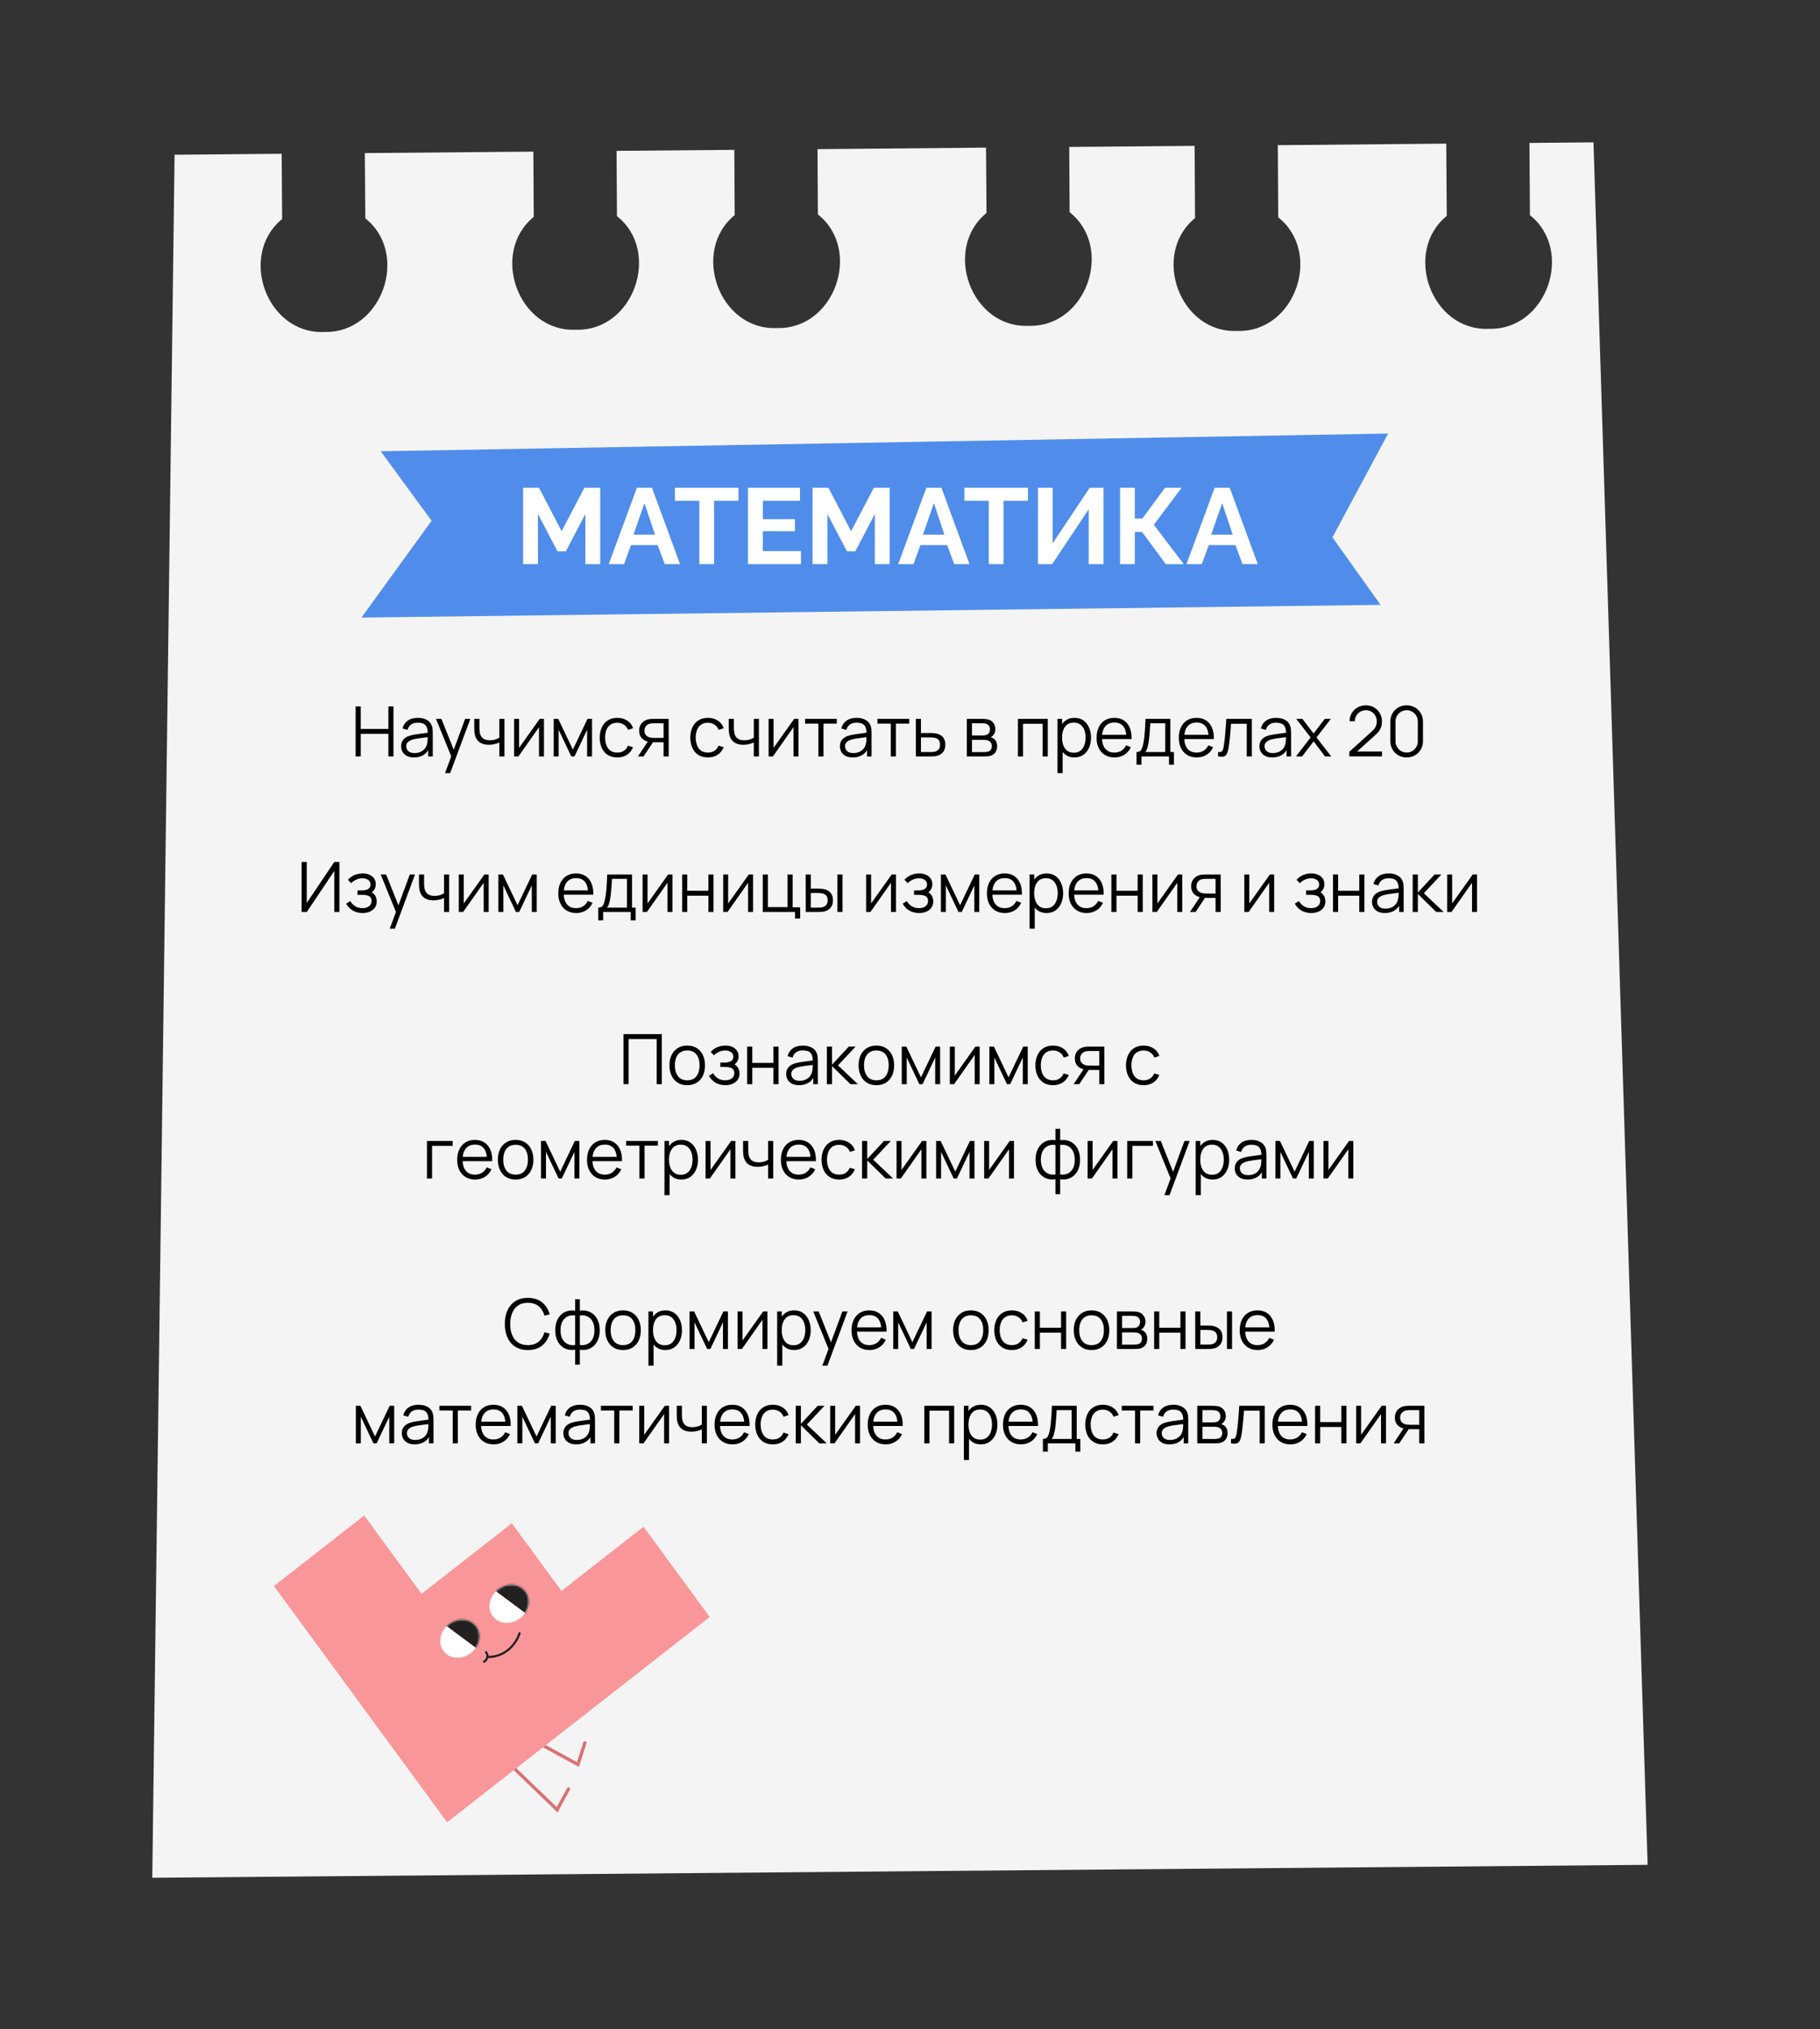<?xml version="1.0" encoding="UTF-8"?> <svg xmlns="http://www.w3.org/2000/svg" width="1100" height="1226" viewBox="0 0 1100 1226" fill="none"><rect x="0" y="0" width="1100" height="1226" fill="#333333" stroke="none"/> <path d="M995.824 1126.66L92.035 1134.47L105.519 93.49L170.23 92.904L170.515 132.335C143.82 154.17 161.155 202.14 196.034 200.555C230.988 201.51 247.73 153.28 220.798 131.918L220.513 92.487L322.362 91.614L322.592 131.039C295.903 152.818 313.238 200.789 348.117 199.204C383.066 200.215 399.868 151.935 372.881 130.566L372.651 91.141L443.817 90.534L444.047 129.959C417.353 151.794 434.742 199.77 469.621 198.185C504.576 199.14 521.318 150.91 494.33 129.542L494.1 90.117L595.955 89.188L596.235 128.675C569.546 150.454 586.881 198.424 621.759 196.839C656.708 197.85 673.456 149.565 646.469 128.196L646.238 88.771L722.026 88.126L722.274 131.775C695.585 153.554 712.974 201.53 747.853 199.945C782.802 200.956 799.544 152.726 772.562 131.302L772.309 87.709L874.11 86.775L874.412 130.429C847.717 152.263 865.052 200.234 899.93 198.649C934.885 199.604 951.627 151.374 924.695 130.012L924.393 86.358L963.096 86.004L995.824 1126.66Z" fill="#F4F4F4"></path> <path d="M214.94 457V426.76H218.027V440.389H234.743V426.76H237.809V457H234.743V443.35H218.027V457H214.94ZM250.181 457.63C248.473 457.63 247.038 457.322 245.876 456.706C244.728 456.09 243.867 455.271 243.293 454.249C242.719 453.227 242.432 452.114 242.432 450.91C242.432 449.678 242.677 448.628 243.167 447.76C243.671 446.878 244.35 446.157 245.204 445.597C246.072 445.037 247.073 444.61 248.207 444.316C249.355 444.036 250.622 443.791 252.008 443.581C253.408 443.357 254.773 443.168 256.103 443.014C257.447 442.846 258.623 442.685 259.631 442.531L258.539 443.203C258.581 440.963 258.147 439.304 257.237 438.226C256.327 437.148 254.745 436.609 252.491 436.609C250.937 436.609 249.621 436.959 248.543 437.659C247.479 438.359 246.73 439.465 246.296 440.977L243.293 440.095C243.811 438.065 244.854 436.49 246.422 435.37C247.99 434.25 250.027 433.69 252.533 433.69C254.605 433.69 256.362 434.082 257.804 434.866C259.26 435.636 260.289 436.756 260.891 438.226C261.171 438.884 261.353 439.619 261.437 440.431C261.521 441.243 261.563 442.069 261.563 442.909V457H258.812V451.309L259.61 451.645C258.84 453.591 257.643 455.075 256.019 456.097C254.395 457.119 252.449 457.63 250.181 457.63ZM250.538 454.963C251.98 454.963 253.24 454.704 254.318 454.186C255.396 453.668 256.264 452.961 256.922 452.065C257.58 451.155 258.007 450.133 258.203 448.999C258.371 448.271 258.462 447.473 258.476 446.605C258.49 445.723 258.497 445.065 258.497 444.631L259.673 445.24C258.623 445.38 257.482 445.52 256.25 445.66C255.032 445.8 253.828 445.961 252.638 446.143C251.462 446.325 250.398 446.542 249.446 446.794C248.802 446.976 248.179 447.235 247.577 447.571C246.975 447.893 246.478 448.327 246.086 448.873C245.708 449.419 245.519 450.098 245.519 450.91C245.519 451.568 245.68 452.205 246.002 452.821C246.338 453.437 246.87 453.948 247.598 454.354C248.34 454.76 249.32 454.963 250.538 454.963ZM268.992 467.08L273.381 455.173L273.444 458.701L263.511 434.32H266.787L274.935 454.711H273.591L281.109 434.32H284.259L272.079 467.08H268.992ZM301.788 457V448.558C301.032 448.936 300.101 449.265 298.995 449.545C297.889 449.825 296.699 449.965 295.425 449.965C293.129 449.965 291.267 449.454 289.839 448.432C288.411 447.41 287.48 445.933 287.046 444.001C286.906 443.427 286.808 442.818 286.752 442.174C286.71 441.53 286.682 440.949 286.668 440.431C286.654 439.913 286.647 439.542 286.647 439.318V434.32H289.755V439.318C289.755 439.78 289.769 440.305 289.797 440.893C289.825 441.481 289.888 442.055 289.986 442.615C290.266 444.141 290.896 445.296 291.876 446.08C292.87 446.864 294.263 447.256 296.055 447.256C297.175 447.256 298.232 447.116 299.226 446.836C300.234 446.542 301.088 446.15 301.788 445.66V434.32H304.875V457H301.788ZM328.771 434.32V457H325.768V439.339L313.336 457H310.732V434.32H313.735V451.834L326.188 434.32H328.771ZM334.644 457V434.32H337.395L346.236 452.884L355.098 434.32H357.828V457H354.846V440.914L347.223 457H345.27L337.647 440.914V457H334.644ZM373.112 457.63C370.83 457.63 368.898 457.119 367.316 456.097C365.734 455.075 364.53 453.668 363.704 451.876C362.892 450.07 362.472 447.998 362.444 445.66C362.472 443.28 362.906 441.194 363.746 439.402C364.586 437.596 365.797 436.196 367.379 435.202C368.961 434.194 370.879 433.69 373.133 433.69C375.429 433.69 377.424 434.25 379.118 435.37C380.826 436.49 381.995 438.023 382.625 439.969L379.601 440.935C379.069 439.577 378.222 438.527 377.06 437.785C375.912 437.029 374.596 436.651 373.112 436.651C371.446 436.651 370.067 437.036 368.975 437.806C367.883 438.562 367.071 439.619 366.539 440.977C366.007 442.335 365.734 443.896 365.72 445.66C365.748 448.376 366.378 450.56 367.61 452.212C368.842 453.85 370.676 454.669 373.112 454.669C374.652 454.669 375.961 454.319 377.039 453.619C378.131 452.905 378.957 451.869 379.517 450.511L382.625 451.435C381.785 453.451 380.553 454.991 378.929 456.055C377.305 457.105 375.366 457.63 373.112 457.63ZM401.053 457V448.453H395.761C395.145 448.453 394.508 448.432 393.85 448.39C393.206 448.334 392.604 448.257 392.044 448.159C390.448 447.851 389.09 447.151 387.97 446.059C386.864 444.953 386.311 443.427 386.311 441.481C386.311 439.577 386.829 438.051 387.865 436.903C388.901 435.741 390.154 434.985 391.624 434.635C392.296 434.481 392.975 434.39 393.661 434.362C394.361 434.334 394.963 434.32 395.467 434.32H404.14L404.161 457H401.053ZM385.576 457L391.897 447.487H395.32L388.957 457H385.576ZM395.593 445.807H401.053V436.966H395.593C395.257 436.966 394.788 436.98 394.186 437.008C393.584 437.036 393.017 437.127 392.485 437.281C392.023 437.421 391.561 437.666 391.099 438.016C390.651 438.352 390.273 438.807 389.965 439.381C389.657 439.941 389.503 440.627 389.503 441.439C389.503 442.573 389.811 443.483 390.427 444.169C391.057 444.841 391.841 445.303 392.779 445.555C393.283 445.667 393.787 445.737 394.291 445.765C394.795 445.793 395.229 445.807 395.593 445.807ZM427.868 457.63C425.586 457.63 423.654 457.119 422.072 456.097C420.49 455.075 419.286 453.668 418.46 451.876C417.648 450.07 417.228 447.998 417.2 445.66C417.228 443.28 417.662 441.194 418.502 439.402C419.342 437.596 420.553 436.196 422.135 435.202C423.717 434.194 425.635 433.69 427.889 433.69C430.185 433.69 432.18 434.25 433.874 435.37C435.582 436.49 436.751 438.023 437.381 439.969L434.357 440.935C433.825 439.577 432.978 438.527 431.816 437.785C430.668 437.029 429.352 436.651 427.868 436.651C426.202 436.651 424.823 437.036 423.731 437.806C422.639 438.562 421.827 439.619 421.295 440.977C420.763 442.335 420.49 443.896 420.476 445.66C420.504 448.376 421.134 450.56 422.366 452.212C423.598 453.85 425.432 454.669 427.868 454.669C429.408 454.669 430.717 454.319 431.795 453.619C432.887 452.905 433.713 451.869 434.273 450.511L437.381 451.435C436.541 453.451 435.309 454.991 433.685 456.055C432.061 457.105 430.122 457.63 427.868 457.63ZM455.596 457V448.558C454.84 448.936 453.909 449.265 452.803 449.545C451.697 449.825 450.507 449.965 449.233 449.965C446.937 449.965 445.075 449.454 443.647 448.432C442.219 447.41 441.288 445.933 440.854 444.001C440.714 443.427 440.616 442.818 440.56 442.174C440.518 441.53 440.49 440.949 440.476 440.431C440.462 439.913 440.455 439.542 440.455 439.318V434.32H443.563V439.318C443.563 439.78 443.577 440.305 443.605 440.893C443.633 441.481 443.696 442.055 443.794 442.615C444.074 444.141 444.704 445.296 445.684 446.08C446.678 446.864 448.071 447.256 449.863 447.256C450.983 447.256 452.04 447.116 453.034 446.836C454.042 446.542 454.896 446.15 455.596 445.66V434.32H458.683V457H455.596ZM482.579 434.32V457H479.576V439.339L467.144 457H464.54V434.32H467.543V451.834L479.996 434.32H482.579ZM494.626 457V437.176H486.583V434.32H505.756V437.176H497.713V457H494.626ZM515.388 457.63C513.68 457.63 512.245 457.322 511.083 456.706C509.935 456.09 509.074 455.271 508.5 454.249C507.926 453.227 507.639 452.114 507.639 450.91C507.639 449.678 507.884 448.628 508.374 447.76C508.878 446.878 509.557 446.157 510.411 445.597C511.279 445.037 512.28 444.61 513.414 444.316C514.562 444.036 515.829 443.791 517.215 443.581C518.615 443.357 519.98 443.168 521.31 443.014C522.654 442.846 523.83 442.685 524.838 442.531L523.746 443.203C523.788 440.963 523.354 439.304 522.444 438.226C521.534 437.148 519.952 436.609 517.698 436.609C516.144 436.609 514.828 436.959 513.75 437.659C512.686 438.359 511.937 439.465 511.503 440.977L508.5 440.095C509.018 438.065 510.061 436.49 511.629 435.37C513.197 434.25 515.234 433.69 517.74 433.69C519.812 433.69 521.569 434.082 523.011 434.866C524.467 435.636 525.496 436.756 526.098 438.226C526.378 438.884 526.56 439.619 526.644 440.431C526.728 441.243 526.77 442.069 526.77 442.909V457H524.019V451.309L524.817 451.645C524.047 453.591 522.85 455.075 521.226 456.097C519.602 457.119 517.656 457.63 515.388 457.63ZM515.745 454.963C517.187 454.963 518.447 454.704 519.525 454.186C520.603 453.668 521.471 452.961 522.129 452.065C522.787 451.155 523.214 450.133 523.41 448.999C523.578 448.271 523.669 447.473 523.683 446.605C523.697 445.723 523.704 445.065 523.704 444.631L524.88 445.24C523.83 445.38 522.689 445.52 521.457 445.66C520.239 445.8 519.035 445.961 517.845 446.143C516.669 446.325 515.605 446.542 514.653 446.794C514.009 446.976 513.386 447.235 512.784 447.571C512.182 447.893 511.685 448.327 511.293 448.873C510.915 449.419 510.726 450.098 510.726 450.91C510.726 451.568 510.887 452.205 511.209 452.821C511.545 453.437 512.077 453.948 512.805 454.354C513.547 454.76 514.527 454.963 515.745 454.963ZM538.39 457V437.176H530.347V434.32H549.52V437.176H541.477V457H538.39ZM553.545 457L553.503 434.32H556.611V442.867H561.924C562.582 442.867 563.226 442.881 563.856 442.909C564.5 442.937 565.067 442.993 565.557 443.077C566.677 443.287 567.671 443.658 568.539 444.19C569.421 444.722 570.107 445.457 570.597 446.395C571.101 447.333 571.353 448.509 571.353 449.923C571.353 451.869 570.849 453.402 569.841 454.522C568.847 455.642 567.587 456.37 566.061 456.706C565.487 456.832 564.864 456.916 564.192 456.958C563.52 456.986 562.855 457 562.197 457H553.545ZM556.611 454.354H562.071C562.547 454.354 563.079 454.34 563.667 454.312C564.255 454.284 564.773 454.207 565.221 454.081C565.963 453.871 566.635 453.451 567.237 452.821C567.853 452.177 568.161 451.211 568.161 449.923C568.161 448.649 567.867 447.69 567.279 447.046C566.691 446.388 565.907 445.954 564.927 445.744C564.493 445.646 564.024 445.583 563.52 445.555C563.016 445.527 562.533 445.513 562.071 445.513H556.611V454.354ZM584.347 457V434.32H593.692C594.168 434.32 594.742 434.348 595.414 434.404C596.1 434.46 596.737 434.565 597.325 434.719C598.599 435.055 599.621 435.741 600.391 436.777C601.175 437.813 601.567 439.059 601.567 440.515C601.567 441.327 601.441 442.055 601.189 442.699C600.951 443.329 600.608 443.875 600.16 444.337C599.95 444.575 599.719 444.785 599.467 444.967C599.215 445.135 598.97 445.275 598.732 445.387C599.18 445.471 599.663 445.667 600.181 445.975C600.993 446.451 601.609 447.095 602.029 447.907C602.449 448.705 602.659 449.678 602.659 450.826C602.659 452.38 602.288 453.647 601.546 454.627C600.804 455.607 599.81 456.279 598.564 456.643C598.004 456.797 597.395 456.895 596.737 456.937C596.093 456.979 595.484 457 594.91 457H584.347ZM587.455 454.375H594.763C595.057 454.375 595.428 454.354 595.876 454.312C596.324 454.256 596.723 454.186 597.073 454.102C597.899 453.892 598.501 453.472 598.879 452.842C599.271 452.198 599.467 451.498 599.467 450.742C599.467 449.748 599.173 448.936 598.585 448.306C598.011 447.662 597.241 447.27 596.275 447.13C595.953 447.06 595.617 447.018 595.267 447.004C594.917 446.99 594.602 446.983 594.322 446.983H587.455V454.375ZM587.455 444.337H593.797C594.161 444.337 594.567 444.316 595.015 444.274C595.477 444.218 595.876 444.127 596.212 444.001C596.94 443.749 597.472 443.315 597.808 442.699C598.158 442.083 598.333 441.411 598.333 440.683C598.333 439.885 598.144 439.185 597.766 438.583C597.402 437.981 596.849 437.561 596.107 437.323C595.603 437.141 595.057 437.036 594.469 437.008C593.895 436.98 593.531 436.966 593.377 436.966H587.455V444.337ZM615.232 457V434.32H633.271V457H630.184V437.281H618.319V457H615.232ZM649.35 457.63C647.264 457.63 645.5 457.105 644.058 456.055C642.616 454.991 641.524 453.556 640.782 451.75C640.04 449.93 639.669 447.893 639.669 445.639C639.669 443.343 640.04 441.299 640.782 439.507C641.538 437.701 642.644 436.28 644.1 435.244C645.556 434.208 647.348 433.69 649.476 433.69C651.548 433.69 653.326 434.215 654.81 435.265C656.294 436.315 657.428 437.743 658.212 439.549C659.01 441.355 659.409 443.385 659.409 445.639C659.409 447.907 659.01 449.944 658.212 451.75C657.414 453.556 656.266 454.991 654.768 456.055C653.27 457.105 651.464 457.63 649.35 457.63ZM639.144 467.08V434.32H641.916V451.393H642.252V467.08H639.144ZM649.035 454.753C650.617 454.753 651.933 454.354 652.983 453.556C654.033 452.758 654.817 451.673 655.335 450.301C655.867 448.915 656.133 447.361 656.133 445.639C656.133 443.931 655.874 442.391 655.356 441.019C654.838 439.647 654.047 438.562 652.983 437.764C651.933 436.966 650.596 436.567 648.972 436.567C647.39 436.567 646.074 436.952 645.024 437.722C643.988 438.492 643.211 439.563 642.693 440.935C642.175 442.293 641.916 443.861 641.916 445.639C641.916 447.389 642.175 448.957 642.693 450.343C643.211 451.715 643.995 452.793 645.045 453.577C646.095 454.361 647.425 454.753 649.035 454.753ZM673.617 457.63C671.405 457.63 669.487 457.14 667.863 456.16C666.253 455.18 665 453.801 664.104 452.023C663.208 450.245 662.76 448.159 662.76 445.765C662.76 443.287 663.201 441.145 664.083 439.339C664.965 437.533 666.204 436.14 667.8 435.16C669.41 434.18 671.307 433.69 673.491 433.69C675.731 433.69 677.642 434.208 679.224 435.244C680.806 436.266 682.003 437.736 682.815 439.654C683.627 441.572 683.998 443.861 683.928 446.521H680.778V445.429C680.722 442.489 680.085 440.27 678.867 438.772C677.663 437.274 675.899 436.525 673.575 436.525C671.139 436.525 669.27 437.316 667.968 438.898C666.68 440.48 666.036 442.734 666.036 445.66C666.036 448.516 666.68 450.735 667.968 452.317C669.27 453.885 671.111 454.669 673.491 454.669C675.115 454.669 676.529 454.298 677.733 453.556C678.951 452.8 679.91 451.715 680.61 450.301L683.487 451.414C682.591 453.388 681.268 454.921 679.518 456.013C677.782 457.091 675.815 457.63 673.617 457.63ZM664.944 446.521V443.938H682.269V446.521H664.944ZM686.908 462.04V454.354C688.196 454.354 689.12 453.941 689.68 453.115C690.24 452.275 690.695 450.938 691.045 449.104C691.283 447.914 691.479 446.633 691.633 445.261C691.787 443.889 691.92 442.321 692.032 440.557C692.144 438.779 692.249 436.7 692.347 434.32H707.341V454.354H709.525V462.04H706.543V457H689.869V462.04H686.908ZM692.137 454.354H704.275V436.966H695.203C695.161 438.03 695.098 439.157 695.014 440.347C694.944 441.537 694.853 442.727 694.741 443.917C694.643 445.107 694.524 446.227 694.384 447.277C694.258 448.313 694.104 449.223 693.922 450.007C693.712 451.015 693.481 451.876 693.229 452.59C692.991 453.304 692.627 453.892 692.137 454.354ZM723.328 457.63C721.116 457.63 719.198 457.14 717.574 456.16C715.964 455.18 714.711 453.801 713.815 452.023C712.919 450.245 712.471 448.159 712.471 445.765C712.471 443.287 712.912 441.145 713.794 439.339C714.676 437.533 715.915 436.14 717.511 435.16C719.121 434.18 721.018 433.69 723.202 433.69C725.442 433.69 727.353 434.208 728.935 435.244C730.517 436.266 731.714 437.736 732.526 439.654C733.338 441.572 733.709 443.861 733.639 446.521H730.489V445.429C730.433 442.489 729.796 440.27 728.578 438.772C727.374 437.274 725.61 436.525 723.286 436.525C720.85 436.525 718.981 437.316 717.679 438.898C716.391 440.48 715.747 442.734 715.747 445.66C715.747 448.516 716.391 450.735 717.679 452.317C718.981 453.885 720.822 454.669 723.202 454.669C724.826 454.669 726.24 454.298 727.444 453.556C728.662 452.8 729.621 451.715 730.321 450.301L733.198 451.414C732.302 453.388 730.979 454.921 729.229 456.013C727.493 457.091 725.526 457.63 723.328 457.63ZM714.655 446.521V443.938H731.98V446.521H714.655ZM736.199 457V454.291C737.039 454.445 737.676 454.41 738.11 454.186C738.558 453.948 738.887 453.556 739.097 453.01C739.307 452.45 739.482 451.757 739.622 450.931C739.846 449.559 740.049 448.047 740.231 446.395C740.413 444.743 740.574 442.923 740.714 440.935C740.868 438.933 741.022 436.728 741.176 434.32H756.59V457H753.524V437.281H744.032C743.934 438.765 743.822 440.242 743.696 441.712C743.57 443.182 743.437 444.596 743.297 445.954C743.171 447.298 743.031 448.537 742.877 449.671C742.723 450.805 742.562 451.785 742.394 452.611C742.142 453.857 741.806 454.851 741.386 455.593C740.98 456.335 740.371 456.825 739.559 457.063C738.747 457.301 737.627 457.28 736.199 457ZM768.947 457.63C767.239 457.63 765.804 457.322 764.642 456.706C763.494 456.09 762.633 455.271 762.059 454.249C761.485 453.227 761.198 452.114 761.198 450.91C761.198 449.678 761.443 448.628 761.933 447.76C762.437 446.878 763.116 446.157 763.97 445.597C764.838 445.037 765.839 444.61 766.973 444.316C768.121 444.036 769.388 443.791 770.774 443.581C772.174 443.357 773.539 443.168 774.869 443.014C776.213 442.846 777.389 442.685 778.397 442.531L777.305 443.203C777.347 440.963 776.913 439.304 776.003 438.226C775.093 437.148 773.511 436.609 771.257 436.609C769.703 436.609 768.387 436.959 767.309 437.659C766.245 438.359 765.496 439.465 765.062 440.977L762.059 440.095C762.577 438.065 763.62 436.49 765.188 435.37C766.756 434.25 768.793 433.69 771.299 433.69C773.371 433.69 775.128 434.082 776.57 434.866C778.026 435.636 779.055 436.756 779.657 438.226C779.937 438.884 780.119 439.619 780.203 440.431C780.287 441.243 780.329 442.069 780.329 442.909V457H777.578V451.309L778.376 451.645C777.606 453.591 776.409 455.075 774.785 456.097C773.161 457.119 771.215 457.63 768.947 457.63ZM769.304 454.963C770.746 454.963 772.006 454.704 773.084 454.186C774.162 453.668 775.03 452.961 775.688 452.065C776.346 451.155 776.773 450.133 776.969 448.999C777.137 448.271 777.228 447.473 777.242 446.605C777.256 445.723 777.263 445.065 777.263 444.631L778.439 445.24C777.389 445.38 776.248 445.52 775.016 445.66C773.798 445.8 772.594 445.961 771.404 446.143C770.228 446.325 769.164 446.542 768.212 446.794C767.568 446.976 766.945 447.235 766.343 447.571C765.741 447.893 765.244 448.327 764.852 448.873C764.474 449.419 764.285 450.098 764.285 450.91C764.285 451.568 764.446 452.205 764.768 452.821C765.104 453.437 765.636 453.948 766.364 454.354C767.106 454.76 768.086 454.963 769.304 454.963ZM783.275 457L792.137 445.534L783.464 434.32H787.16L793.943 443.161L800.663 434.32H804.359L795.686 445.534L804.569 457H800.852L793.943 447.907L786.992 457H783.275ZM815.512 456.979L815.533 454.165L829.204 441.817C830.38 440.753 831.157 439.745 831.535 438.793C831.927 437.827 832.123 436.819 832.123 435.769C832.123 434.523 831.829 433.396 831.241 432.388C830.653 431.38 829.862 430.582 828.868 429.994C827.874 429.392 826.761 429.091 825.529 429.091C824.241 429.091 823.093 429.399 822.085 430.015C821.077 430.631 820.279 431.443 819.691 432.451C819.117 433.459 818.837 434.558 818.851 435.748H815.701C815.701 433.914 816.135 432.269 817.003 430.813C817.871 429.357 819.047 428.216 820.531 427.39C822.015 426.55 823.695 426.13 825.571 426.13C827.405 426.13 829.05 426.564 830.506 427.432C831.976 428.286 833.131 429.448 833.971 430.918C834.825 432.374 835.252 433.998 835.252 435.79C835.252 437.05 835.098 438.163 834.79 439.129C834.496 440.081 834.027 440.97 833.383 441.796C832.753 442.608 831.948 443.448 830.968 444.316L818.83 455.278L818.347 454.018H835.252V456.979H815.512ZM850.175 457.63C848.313 457.63 846.633 457.196 845.135 456.328C843.651 455.46 842.475 454.284 841.607 452.8C840.739 451.302 840.305 449.622 840.305 447.76V436C840.305 434.138 840.739 432.465 841.607 430.981C842.475 429.483 843.651 428.3 845.135 427.432C846.633 426.564 848.313 426.13 850.175 426.13C852.037 426.13 853.71 426.564 855.194 427.432C856.692 428.3 857.875 429.483 858.743 430.981C859.611 432.465 860.045 434.138 860.045 436V447.76C860.045 449.622 859.611 451.302 858.743 452.8C857.875 454.284 856.692 455.46 855.194 456.328C853.71 457.196 852.037 457.63 850.175 457.63ZM850.175 454.648C851.421 454.648 852.555 454.347 853.577 453.745C854.599 453.129 855.411 452.31 856.013 451.288C856.615 450.266 856.916 449.139 856.916 447.907V435.853C856.916 434.607 856.615 433.473 856.013 432.451C855.411 431.429 854.599 430.617 853.577 430.015C852.555 429.399 851.421 429.091 850.175 429.091C848.929 429.091 847.795 429.399 846.773 430.015C845.751 430.617 844.939 431.429 844.337 432.451C843.735 433.473 843.434 434.607 843.434 435.853V447.907C843.434 449.139 843.735 450.266 844.337 451.288C844.939 452.31 845.751 453.129 846.773 453.745C847.795 454.347 848.929 454.648 850.175 454.648Z" fill="black"></path> <path d="M205.161 551H202.053V526.199L185.4 551H182.292V520.76H185.4V545.54L202.053 520.76H205.161V551ZM219.213 551.63C216.931 551.63 214.936 551.133 213.228 550.139C211.534 549.131 210.197 547.738 209.217 545.96L211.695 544.385C212.521 545.785 213.55 546.849 214.782 547.577C216.014 548.305 217.428 548.669 219.024 548.669C220.69 548.669 222.027 548.284 223.035 547.514C224.043 546.744 224.547 545.687 224.547 544.343C224.547 543.419 224.33 542.684 223.896 542.138C223.476 541.592 222.832 541.2 221.964 540.962C221.11 540.724 220.039 540.605 218.751 540.605H216.063V537.959H218.709C220.277 537.959 221.537 537.679 222.489 537.119C223.455 536.545 223.938 535.649 223.938 534.431C223.938 533.143 223.455 532.191 222.489 531.575C221.537 530.945 220.396 530.63 219.066 530.63C217.722 530.63 216.448 530.91 215.244 531.47C214.054 532.016 213.053 532.723 212.241 533.591L210.267 531.512C211.401 530.266 212.724 529.321 214.236 528.677C215.762 528.019 217.449 527.69 219.297 527.69C220.753 527.69 222.069 527.949 223.245 528.467C224.435 528.971 225.373 529.713 226.059 530.693C226.759 531.673 227.109 532.849 227.109 534.221C227.109 535.509 226.794 536.622 226.164 537.56C225.548 538.498 224.673 539.275 223.539 539.891L223.371 538.736C224.351 538.918 225.163 539.31 225.807 539.912C226.451 540.514 226.927 541.235 227.235 542.075C227.543 542.915 227.697 543.769 227.697 544.637C227.697 546.079 227.319 547.325 226.563 548.375C225.821 549.411 224.806 550.216 223.518 550.79C222.244 551.35 220.809 551.63 219.213 551.63ZM235.565 561.08L239.954 549.173L240.017 552.701L230.084 528.32H233.36L241.508 548.711H240.164L247.682 528.32H250.832L238.652 561.08H235.565ZM268.36 551V542.558C267.604 542.936 266.673 543.265 265.567 543.545C264.461 543.825 263.271 543.965 261.997 543.965C259.701 543.965 257.839 543.454 256.411 542.432C254.983 541.41 254.052 539.933 253.618 538.001C253.478 537.427 253.38 536.818 253.324 536.174C253.282 535.53 253.254 534.949 253.24 534.431C253.226 533.913 253.219 533.542 253.219 533.318V528.32H256.327V533.318C256.327 533.78 256.341 534.305 256.369 534.893C256.397 535.481 256.46 536.055 256.558 536.615C256.838 538.141 257.468 539.296 258.448 540.08C259.442 540.864 260.835 541.256 262.627 541.256C263.747 541.256 264.804 541.116 265.798 540.836C266.806 540.542 267.66 540.15 268.36 539.66V528.32H271.447V551H268.36ZM295.343 528.32V551H292.34V533.339L279.908 551H277.304V528.32H280.307V545.834L292.76 528.32H295.343ZM301.216 551V528.32H303.967L312.808 546.884L321.67 528.32H324.4V551H321.418V534.914L313.795 551H311.842L304.219 534.914V551H301.216ZM348.281 551.63C346.069 551.63 344.151 551.14 342.527 550.16C340.917 549.18 339.664 547.801 338.768 546.023C337.872 544.245 337.424 542.159 337.424 539.765C337.424 537.287 337.865 535.145 338.747 533.339C339.629 531.533 340.868 530.14 342.464 529.16C344.074 528.18 345.971 527.69 348.155 527.69C350.395 527.69 352.306 528.208 353.888 529.244C355.47 530.266 356.667 531.736 357.479 533.654C358.291 535.572 358.662 537.861 358.592 540.521H355.442V539.429C355.386 536.489 354.749 534.27 353.531 532.772C352.327 531.274 350.563 530.525 348.239 530.525C345.803 530.525 343.934 531.316 342.632 532.898C341.344 534.48 340.7 536.734 340.7 539.66C340.7 542.516 341.344 544.735 342.632 546.317C343.934 547.885 345.775 548.669 348.155 548.669C349.779 548.669 351.193 548.298 352.397 547.556C353.615 546.8 354.574 545.715 355.274 544.301L358.151 545.414C357.255 547.388 355.932 548.921 354.182 550.013C352.446 551.091 350.479 551.63 348.281 551.63ZM339.608 540.521V537.938H356.933V540.521H339.608ZM361.573 556.04V548.354C362.861 548.354 363.785 547.941 364.345 547.115C364.905 546.275 365.36 544.938 365.709 543.104C365.948 541.914 366.144 540.633 366.298 539.261C366.452 537.889 366.585 536.321 366.697 534.557C366.809 532.779 366.914 530.7 367.012 528.32H382.005V548.354H384.19V556.04H381.208V551H364.534V556.04H361.573ZM366.802 548.354H378.94V530.966H369.868C369.826 532.03 369.763 533.157 369.679 534.347C369.609 535.537 369.518 536.727 369.406 537.917C369.308 539.107 369.189 540.227 369.049 541.277C368.923 542.313 368.769 543.223 368.587 544.007C368.377 545.015 368.146 545.876 367.894 546.59C367.656 547.304 367.292 547.892 366.802 548.354ZM406.413 528.32V551H403.41V533.339L390.978 551H388.374V528.32H391.377V545.834L403.83 528.32H406.413ZM412.286 551V528.32H415.373V538.169H428.162V528.32H431.249V551H428.162V541.13H415.373V551H412.286ZM455.14 528.32V551H452.137V533.339L439.705 551H437.101V528.32H440.104V545.834L452.557 528.32H455.14ZM480.522 554.927V551H461.013V528.32H464.1V548.039H475.965V528.32H479.052V548.144H483.609V554.927H480.522ZM486.977 551L486.935 528.32H490.043V536.867H493.991C494.649 536.867 495.293 536.881 495.923 536.909C496.553 536.937 497.12 536.993 497.624 537.077C498.744 537.301 499.738 537.679 500.606 538.211C501.474 538.743 502.16 539.478 502.664 540.416C503.168 541.34 503.42 542.509 503.42 543.923C503.42 545.869 502.916 547.402 501.908 548.522C500.9 549.642 499.633 550.37 498.107 550.706C497.533 550.832 496.91 550.916 496.238 550.958C495.566 550.986 494.908 551 494.264 551H486.977ZM490.043 548.354H494.138C494.6 548.354 495.125 548.34 495.713 548.312C496.301 548.284 496.819 548.207 497.267 548.081C498.023 547.871 498.702 547.451 499.304 546.821C499.92 546.177 500.228 545.211 500.228 543.923C500.228 542.649 499.934 541.69 499.346 541.046C498.758 540.388 497.974 539.954 496.994 539.744C496.546 539.646 496.07 539.583 495.566 539.555C495.076 539.527 494.6 539.513 494.138 539.513H490.043V548.354ZM506.129 551V528.32H509.216V551H506.129ZM541.519 528.32V551H538.516V533.339L526.084 551H523.48V528.32H526.483V545.834L538.936 528.32H541.519ZM555.582 551.63C553.3 551.63 551.305 551.133 549.597 550.139C547.903 549.131 546.566 547.738 545.586 545.96L548.064 544.385C548.89 545.785 549.919 546.849 551.151 547.577C552.383 548.305 553.797 548.669 555.393 548.669C557.059 548.669 558.396 548.284 559.404 547.514C560.412 546.744 560.916 545.687 560.916 544.343C560.916 543.419 560.699 542.684 560.265 542.138C559.845 541.592 559.201 541.2 558.333 540.962C557.479 540.724 556.408 540.605 555.12 540.605H552.432V537.959H555.078C556.646 537.959 557.906 537.679 558.858 537.119C559.824 536.545 560.307 535.649 560.307 534.431C560.307 533.143 559.824 532.191 558.858 531.575C557.906 530.945 556.765 530.63 555.435 530.63C554.091 530.63 552.817 530.91 551.613 531.47C550.423 532.016 549.422 532.723 548.61 533.591L546.636 531.512C547.77 530.266 549.093 529.321 550.605 528.677C552.131 528.019 553.818 527.69 555.666 527.69C557.122 527.69 558.438 527.949 559.614 528.467C560.804 528.971 561.742 529.713 562.428 530.693C563.128 531.673 563.478 532.849 563.478 534.221C563.478 535.509 563.163 536.622 562.533 537.56C561.917 538.498 561.042 539.275 559.908 539.891L559.74 538.736C560.72 538.918 561.532 539.31 562.176 539.912C562.82 540.514 563.296 541.235 563.604 542.075C563.912 542.915 564.066 543.769 564.066 544.637C564.066 546.079 563.688 547.325 562.932 548.375C562.19 549.411 561.175 550.216 559.887 550.79C558.613 551.35 557.178 551.63 555.582 551.63ZM568.679 551V528.32H571.43L580.271 546.884L589.133 528.32H591.863V551H588.881V534.914L581.258 551H579.305L571.682 534.914V551H568.679ZM607.336 551.63C605.124 551.63 603.206 551.14 601.582 550.16C599.972 549.18 598.719 547.801 597.823 546.023C596.927 544.245 596.479 542.159 596.479 539.765C596.479 537.287 596.92 535.145 597.802 533.339C598.684 531.533 599.923 530.14 601.519 529.16C603.129 528.18 605.026 527.69 607.21 527.69C609.45 527.69 611.361 528.208 612.943 529.244C614.525 530.266 615.722 531.736 616.534 533.654C617.346 535.572 617.717 537.861 617.647 540.521H614.497V539.429C614.441 536.489 613.804 534.27 612.586 532.772C611.382 531.274 609.618 530.525 607.294 530.525C604.858 530.525 602.989 531.316 601.687 532.898C600.399 534.48 599.755 536.734 599.755 539.66C599.755 542.516 600.399 544.735 601.687 546.317C602.989 547.885 604.83 548.669 607.21 548.669C608.834 548.669 610.248 548.298 611.452 547.556C612.67 546.8 613.629 545.715 614.329 544.301L617.206 545.414C616.31 547.388 614.987 548.921 613.237 550.013C611.501 551.091 609.534 551.63 607.336 551.63ZM598.663 540.521V537.938H615.988V540.521H598.663ZM632.492 551.63C630.406 551.63 628.642 551.105 627.2 550.055C625.758 548.991 624.666 547.556 623.924 545.75C623.182 543.93 622.811 541.893 622.811 539.639C622.811 537.343 623.182 535.299 623.924 533.507C624.68 531.701 625.786 530.28 627.242 529.244C628.698 528.208 630.49 527.69 632.618 527.69C634.69 527.69 636.468 528.215 637.952 529.265C639.436 530.315 640.57 531.743 641.354 533.549C642.152 535.355 642.551 537.385 642.551 539.639C642.551 541.907 642.152 543.944 641.354 545.75C640.556 547.556 639.408 548.991 637.91 550.055C636.412 551.105 634.606 551.63 632.492 551.63ZM622.286 561.08V528.32H625.058V545.393H625.394V561.08H622.286ZM632.177 548.753C633.759 548.753 635.075 548.354 636.125 547.556C637.175 546.758 637.959 545.673 638.477 544.301C639.009 542.915 639.275 541.361 639.275 539.639C639.275 537.931 639.016 536.391 638.498 535.019C637.98 533.647 637.189 532.562 636.125 531.764C635.075 530.966 633.738 530.567 632.114 530.567C630.532 530.567 629.216 530.952 628.166 531.722C627.13 532.492 626.353 533.563 625.835 534.935C625.317 536.293 625.058 537.861 625.058 539.639C625.058 541.389 625.317 542.957 625.835 544.343C626.353 545.715 627.137 546.793 628.187 547.577C629.237 548.361 630.567 548.753 632.177 548.753ZM656.76 551.63C654.548 551.63 652.63 551.14 651.006 550.16C649.396 549.18 648.143 547.801 647.247 546.023C646.351 544.245 645.903 542.159 645.903 539.765C645.903 537.287 646.344 535.145 647.226 533.339C648.108 531.533 649.347 530.14 650.943 529.16C652.553 528.18 654.45 527.69 656.634 527.69C658.874 527.69 660.785 528.208 662.367 529.244C663.949 530.266 665.146 531.736 665.958 533.654C666.77 535.572 667.141 537.861 667.071 540.521H663.921V539.429C663.865 536.489 663.228 534.27 662.01 532.772C660.806 531.274 659.042 530.525 656.718 530.525C654.282 530.525 652.413 531.316 651.111 532.898C649.823 534.48 649.179 536.734 649.179 539.66C649.179 542.516 649.823 544.735 651.111 546.317C652.413 547.885 654.254 548.669 656.634 548.669C658.258 548.669 659.672 548.298 660.876 547.556C662.094 546.8 663.053 545.715 663.753 544.301L666.63 545.414C665.734 547.388 664.411 548.921 662.661 550.013C660.925 551.091 658.958 551.63 656.76 551.63ZM648.087 540.521V537.938H665.412V540.521H648.087ZM671.71 551V528.32H674.797V538.169H687.586V528.32H690.673V551H687.586V541.13H674.797V551H671.71ZM714.563 528.32V551H711.56V533.339L699.128 551H696.524V528.32H699.527V545.834L711.98 528.32H714.563ZM734.675 551V542.453H729.383C728.767 542.453 728.13 542.432 727.472 542.39C726.828 542.334 726.226 542.257 725.666 542.159C724.07 541.851 722.712 541.151 721.592 540.059C720.486 538.953 719.933 537.427 719.933 535.481C719.933 533.577 720.451 532.051 721.487 530.903C722.523 529.741 723.776 528.985 725.246 528.635C725.918 528.481 726.597 528.39 727.283 528.362C727.983 528.334 728.585 528.32 729.089 528.32H737.762L737.783 551H734.675ZM719.198 551L725.519 541.487H728.942L722.579 551H719.198ZM729.215 539.807H734.675V530.966H729.215C728.879 530.966 728.41 530.98 727.808 531.008C727.206 531.036 726.639 531.127 726.107 531.281C725.645 531.421 725.183 531.666 724.721 532.016C724.273 532.352 723.895 532.807 723.587 533.381C723.279 533.941 723.125 534.627 723.125 535.439C723.125 536.573 723.433 537.483 724.049 538.169C724.679 538.841 725.463 539.303 726.401 539.555C726.905 539.667 727.409 539.737 727.913 539.765C728.417 539.793 728.851 539.807 729.215 539.807ZM770.099 528.32V551H767.096V533.339L754.664 551H752.06V528.32H755.063V545.834L767.516 528.32H770.099ZM792.57 551.63C790.288 551.63 788.293 551.133 786.585 550.139C784.891 549.131 783.554 547.738 782.574 545.96L785.052 544.385C785.878 545.785 786.907 546.849 788.139 547.577C789.371 548.305 790.785 548.669 792.381 548.669C794.047 548.669 795.384 548.284 796.392 547.514C797.4 546.744 797.904 545.687 797.904 544.343C797.904 543.419 797.687 542.684 797.253 542.138C796.833 541.592 796.189 541.2 795.321 540.962C794.467 540.724 793.396 540.605 792.108 540.605H789.42V537.959H792.066C793.634 537.959 794.894 537.679 795.846 537.119C796.812 536.545 797.295 535.649 797.295 534.431C797.295 533.143 796.812 532.191 795.846 531.575C794.894 530.945 793.753 530.63 792.423 530.63C791.079 530.63 789.805 530.91 788.601 531.47C787.411 532.016 786.41 532.723 785.598 533.591L783.624 531.512C784.758 530.266 786.081 529.321 787.593 528.677C789.119 528.019 790.806 527.69 792.654 527.69C794.11 527.69 795.426 527.949 796.602 528.467C797.792 528.971 798.73 529.713 799.416 530.693C800.116 531.673 800.466 532.849 800.466 534.221C800.466 535.509 800.151 536.622 799.521 537.56C798.905 538.498 798.03 539.275 796.896 539.891L796.728 538.736C797.708 538.918 798.52 539.31 799.164 539.912C799.808 540.514 800.284 541.235 800.592 542.075C800.9 542.915 801.054 543.769 801.054 544.637C801.054 546.079 800.676 547.325 799.92 548.375C799.178 549.411 798.163 550.216 796.875 550.79C795.601 551.35 794.166 551.63 792.57 551.63ZM805.667 551V528.32H808.754V538.169H821.543V528.32H824.63V551H821.543V541.13H808.754V551H805.667ZM836.992 551.63C835.284 551.63 833.849 551.322 832.687 550.706C831.539 550.09 830.678 549.271 830.104 548.249C829.53 547.227 829.243 546.114 829.243 544.91C829.243 543.678 829.488 542.628 829.978 541.76C830.482 540.878 831.161 540.157 832.015 539.597C832.883 539.037 833.884 538.61 835.018 538.316C836.166 538.036 837.433 537.791 838.819 537.581C840.219 537.357 841.584 537.168 842.914 537.014C844.258 536.846 845.434 536.685 846.442 536.531L845.35 537.203C845.392 534.963 844.958 533.304 844.048 532.226C843.138 531.148 841.556 530.609 839.302 530.609C837.748 530.609 836.432 530.959 835.354 531.659C834.29 532.359 833.541 533.465 833.106 534.977L830.104 534.095C830.622 532.065 831.665 530.49 833.233 529.37C834.801 528.25 836.838 527.69 839.344 527.69C841.416 527.69 843.173 528.082 844.615 528.866C846.071 529.636 847.1 530.756 847.702 532.226C847.982 532.884 848.164 533.619 848.248 534.431C848.332 535.243 848.374 536.069 848.374 536.909V551H845.623V545.309L846.421 545.645C845.651 547.591 844.454 549.075 842.83 550.097C841.206 551.119 839.26 551.63 836.992 551.63ZM837.349 548.963C838.791 548.963 840.051 548.704 841.129 548.186C842.207 547.668 843.075 546.961 843.733 546.065C844.391 545.155 844.818 544.133 845.014 542.999C845.182 542.271 845.273 541.473 845.287 540.605C845.301 539.723 845.308 539.065 845.308 538.631L846.484 539.24C845.434 539.38 844.293 539.52 843.061 539.66C841.843 539.8 840.639 539.961 839.449 540.143C838.273 540.325 837.209 540.542 836.257 540.794C835.613 540.976 834.99 541.235 834.388 541.571C833.786 541.893 833.289 542.327 832.897 542.873C832.519 543.419 832.33 544.098 832.33 544.91C832.33 545.568 832.491 546.205 832.812 546.821C833.149 547.437 833.681 547.948 834.409 548.354C835.151 548.76 836.131 548.963 837.349 548.963ZM853.819 551L853.84 528.32H856.948V539.24L867.07 528.32H871.186L860.56 539.66L872.572 551H868.078L856.948 540.08V551H853.819ZM892.694 528.32V551H889.691V533.339L877.259 551H874.655V528.32H877.658V545.834L890.111 528.32H892.694Z" fill="black"></path> <path d="M376.836 655V624.76H399.999V655H396.912V627.721H379.923V655H376.836ZM415.347 655.63C413.093 655.63 411.168 655.119 409.572 654.097C407.976 653.075 406.751 651.661 405.897 649.855C405.043 648.049 404.616 645.977 404.616 643.639C404.616 641.259 405.05 639.173 405.918 637.381C406.786 635.589 408.018 634.196 409.614 633.202C411.224 632.194 413.135 631.69 415.347 631.69C417.615 631.69 419.547 632.201 421.143 633.223C422.753 634.231 423.978 635.638 424.818 637.444C425.672 639.236 426.099 641.301 426.099 643.639C426.099 646.019 425.672 648.112 424.818 649.918C423.964 651.71 422.732 653.11 421.122 654.118C419.512 655.126 417.587 655.63 415.347 655.63ZM415.347 652.669C417.867 652.669 419.743 651.836 420.975 650.17C422.207 648.49 422.823 646.313 422.823 643.639C422.823 640.895 422.2 638.711 420.954 637.087C419.722 635.463 417.853 634.651 415.347 634.651C413.653 634.651 412.253 635.036 411.147 635.806C410.055 636.562 409.236 637.619 408.69 638.977C408.158 640.321 407.892 641.875 407.892 643.639C407.892 646.369 408.522 648.56 409.782 650.212C411.042 651.85 412.897 652.669 415.347 652.669ZM438.49 655.63C436.208 655.63 434.213 655.133 432.505 654.139C430.811 653.131 429.474 651.738 428.494 649.96L430.972 648.385C431.798 649.785 432.827 650.849 434.059 651.577C435.291 652.305 436.705 652.669 438.301 652.669C439.967 652.669 441.304 652.284 442.312 651.514C443.32 650.744 443.824 649.687 443.824 648.343C443.824 647.419 443.607 646.684 443.173 646.138C442.753 645.592 442.109 645.2 441.241 644.962C440.387 644.724 439.316 644.605 438.028 644.605H435.34V641.959H437.986C439.554 641.959 440.814 641.679 441.766 641.119C442.732 640.545 443.215 639.649 443.215 638.431C443.215 637.143 442.732 636.191 441.766 635.575C440.814 634.945 439.673 634.63 438.343 634.63C436.999 634.63 435.725 634.91 434.521 635.47C433.331 636.016 432.33 636.723 431.518 637.591L429.544 635.512C430.678 634.266 432.001 633.321 433.513 632.677C435.039 632.019 436.726 631.69 438.574 631.69C440.03 631.69 441.346 631.949 442.522 632.467C443.712 632.971 444.65 633.713 445.336 634.693C446.036 635.673 446.386 636.849 446.386 638.221C446.386 639.509 446.071 640.622 445.441 641.56C444.825 642.498 443.95 643.275 442.816 643.891L442.648 642.736C443.628 642.918 444.44 643.31 445.084 643.912C445.728 644.514 446.204 645.235 446.512 646.075C446.82 646.915 446.974 647.769 446.974 648.637C446.974 650.079 446.596 651.325 445.84 652.375C445.098 653.411 444.083 654.216 442.795 654.79C441.521 655.35 440.086 655.63 438.49 655.63ZM451.587 655V632.32H454.674V642.169H467.463V632.32H470.55V655H467.463V645.13H454.674V655H451.587ZM482.911 655.63C481.203 655.63 479.768 655.322 478.606 654.706C477.458 654.09 476.597 653.271 476.023 652.249C475.449 651.227 475.162 650.114 475.162 648.91C475.162 647.678 475.407 646.628 475.897 645.76C476.401 644.878 477.08 644.157 477.934 643.597C478.802 643.037 479.803 642.61 480.937 642.316C482.085 642.036 483.352 641.791 484.738 641.581C486.138 641.357 487.503 641.168 488.833 641.014C490.177 640.846 491.353 640.685 492.361 640.531L491.269 641.203C491.311 638.963 490.877 637.304 489.967 636.226C489.057 635.148 487.475 634.609 485.221 634.609C483.667 634.609 482.351 634.959 481.273 635.659C480.209 636.359 479.46 637.465 479.026 638.977L476.023 638.095C476.541 636.065 477.584 634.49 479.152 633.37C480.72 632.25 482.757 631.69 485.263 631.69C487.335 631.69 489.092 632.082 490.534 632.866C491.99 633.636 493.019 634.756 493.621 636.226C493.901 636.884 494.083 637.619 494.167 638.431C494.251 639.243 494.293 640.069 494.293 640.909V655H491.542V649.309L492.34 649.645C491.57 651.591 490.373 653.075 488.749 654.097C487.125 655.119 485.179 655.63 482.911 655.63ZM483.268 652.963C484.71 652.963 485.97 652.704 487.048 652.186C488.126 651.668 488.994 650.961 489.652 650.065C490.31 649.155 490.737 648.133 490.933 646.999C491.101 646.271 491.192 645.473 491.206 644.605C491.22 643.723 491.227 643.065 491.227 642.631L492.403 643.24C491.353 643.38 490.212 643.52 488.98 643.66C487.762 643.8 486.558 643.961 485.368 644.143C484.192 644.325 483.128 644.542 482.176 644.794C481.532 644.976 480.909 645.235 480.307 645.571C479.705 645.893 479.208 646.327 478.816 646.873C478.438 647.419 478.249 648.098 478.249 648.91C478.249 649.568 478.41 650.205 478.732 650.821C479.068 651.437 479.6 651.948 480.328 652.354C481.07 652.76 482.05 652.963 483.268 652.963ZM499.739 655L499.76 632.32H502.868V643.24L512.99 632.32H517.106L506.48 643.66L518.492 655H513.998L502.868 644.08V655H499.739ZM529.657 655.63C527.403 655.63 525.478 655.119 523.882 654.097C522.286 653.075 521.061 651.661 520.207 649.855C519.353 648.049 518.926 645.977 518.926 643.639C518.926 641.259 519.36 639.173 520.228 637.381C521.096 635.589 522.328 634.196 523.924 633.202C525.534 632.194 527.445 631.69 529.657 631.69C531.925 631.69 533.857 632.201 535.453 633.223C537.063 634.231 538.288 635.638 539.128 637.444C539.982 639.236 540.409 641.301 540.409 643.639C540.409 646.019 539.982 648.112 539.128 649.918C538.274 651.71 537.042 653.11 535.432 654.118C533.822 655.126 531.897 655.63 529.657 655.63ZM529.657 652.669C532.177 652.669 534.053 651.836 535.285 650.17C536.517 648.49 537.133 646.313 537.133 643.639C537.133 640.895 536.51 638.711 535.264 637.087C534.032 635.463 532.163 634.651 529.657 634.651C527.963 634.651 526.563 635.036 525.457 635.806C524.365 636.562 523.546 637.619 523 638.977C522.468 640.321 522.202 641.875 522.202 643.639C522.202 646.369 522.832 648.56 524.092 650.212C525.352 651.85 527.207 652.669 529.657 652.669ZM545.021 655V632.32H547.772L556.613 650.884L565.475 632.32H568.205V655H565.223V638.914L557.6 655H555.647L548.024 638.914V655H545.021ZM592.099 632.32V655H589.096V637.339L576.664 655H574.06V632.32H577.063V649.834L589.516 632.32H592.099ZM597.972 655V632.32H600.723L609.564 650.884L618.426 632.32H621.156V655H618.174V638.914L610.551 655H608.598L600.975 638.914V655H597.972ZM636.44 655.63C634.158 655.63 632.226 655.119 630.644 654.097C629.062 653.075 627.858 651.668 627.032 649.876C626.22 648.07 625.8 645.998 625.772 643.66C625.8 641.28 626.234 639.194 627.074 637.402C627.914 635.596 629.125 634.196 630.707 633.202C632.289 632.194 634.207 631.69 636.461 631.69C638.757 631.69 640.752 632.25 642.446 633.37C644.154 634.49 645.323 636.023 645.953 637.969L642.929 638.935C642.397 637.577 641.55 636.527 640.388 635.785C639.24 635.029 637.924 634.651 636.44 634.651C634.774 634.651 633.395 635.036 632.303 635.806C631.211 636.562 630.399 637.619 629.867 638.977C629.335 640.335 629.062 641.896 629.048 643.66C629.076 646.376 629.706 648.56 630.938 650.212C632.17 651.85 634.004 652.669 636.44 652.669C637.98 652.669 639.289 652.319 640.367 651.619C641.459 650.905 642.285 649.869 642.845 648.511L645.953 649.435C645.113 651.451 643.881 652.991 642.257 654.055C640.633 655.105 638.694 655.63 636.44 655.63ZM664.382 655V646.453H659.09C658.474 646.453 657.837 646.432 657.179 646.39C656.535 646.334 655.933 646.257 655.373 646.159C653.777 645.851 652.419 645.151 651.299 644.059C650.193 642.953 649.64 641.427 649.64 639.481C649.64 637.577 650.158 636.051 651.194 634.903C652.23 633.741 653.483 632.985 654.953 632.635C655.625 632.481 656.304 632.39 656.99 632.362C657.69 632.334 658.292 632.32 658.796 632.32H667.469L667.49 655H664.382ZM648.905 655L655.226 645.487H658.649L652.286 655H648.905ZM658.922 643.807H664.382V634.966H658.922C658.586 634.966 658.117 634.98 657.515 635.008C656.913 635.036 656.346 635.127 655.814 635.281C655.352 635.421 654.89 635.666 654.428 636.016C653.98 636.352 653.602 636.807 653.294 637.381C652.986 637.941 652.832 638.627 652.832 639.439C652.832 640.573 653.14 641.483 653.756 642.169C654.386 642.841 655.17 643.303 656.108 643.555C656.612 643.667 657.116 643.737 657.62 643.765C658.124 643.793 658.558 643.807 658.922 643.807ZM691.196 655.63C688.914 655.63 686.982 655.119 685.4 654.097C683.818 653.075 682.614 651.668 681.788 649.876C680.976 648.07 680.556 645.998 680.528 643.66C680.556 641.28 680.99 639.194 681.83 637.402C682.67 635.596 683.881 634.196 685.463 633.202C687.045 632.194 688.963 631.69 691.217 631.69C693.513 631.69 695.508 632.25 697.202 633.37C698.91 634.49 700.079 636.023 700.709 637.969L697.685 638.935C697.153 637.577 696.306 636.527 695.144 635.785C693.996 635.029 692.68 634.651 691.196 634.651C689.53 634.651 688.151 635.036 687.059 635.806C685.967 636.562 685.155 637.619 684.623 638.977C684.091 640.335 683.818 641.896 683.804 643.66C683.832 646.376 684.462 648.56 685.694 650.212C686.926 651.85 688.76 652.669 691.196 652.669C692.736 652.669 694.045 652.319 695.123 651.619C696.215 650.905 697.041 649.869 697.601 648.511L700.709 649.435C699.869 651.451 698.637 652.991 697.013 654.055C695.389 655.105 693.45 655.63 691.196 655.63ZM258.055 712V689.32H273.595V692.281H261.142V712H258.055ZM287.176 712.63C284.964 712.63 283.046 712.14 281.422 711.16C279.812 710.18 278.559 708.801 277.663 707.023C276.767 705.245 276.319 703.159 276.319 700.765C276.319 698.287 276.76 696.145 277.642 694.339C278.524 692.533 279.763 691.14 281.359 690.16C282.969 689.18 284.866 688.69 287.05 688.69C289.29 688.69 291.201 689.208 292.783 690.244C294.365 691.266 295.562 692.736 296.374 694.654C297.186 696.572 297.557 698.861 297.487 701.521H294.337V700.429C294.281 697.489 293.644 695.27 292.426 693.772C291.222 692.274 289.458 691.525 287.134 691.525C284.698 691.525 282.829 692.316 281.527 693.898C280.239 695.48 279.595 697.734 279.595 700.66C279.595 703.516 280.239 705.735 281.527 707.317C282.829 708.885 284.67 709.669 287.05 709.669C288.674 709.669 290.088 709.298 291.292 708.556C292.51 707.8 293.469 706.715 294.169 705.301L297.046 706.414C296.15 708.388 294.827 709.921 293.077 711.013C291.341 712.091 289.374 712.63 287.176 712.63ZM278.503 701.521V698.938H295.828V701.521H278.503ZM311.618 712.63C309.364 712.63 307.439 712.119 305.843 711.097C304.247 710.075 303.022 708.661 302.168 706.855C301.314 705.049 300.887 702.977 300.887 700.639C300.887 698.259 301.321 696.173 302.189 694.381C303.057 692.589 304.289 691.196 305.885 690.202C307.495 689.194 309.406 688.69 311.618 688.69C313.886 688.69 315.818 689.201 317.414 690.223C319.024 691.231 320.249 692.638 321.089 694.444C321.943 696.236 322.37 698.301 322.37 700.639C322.37 703.019 321.943 705.112 321.089 706.918C320.235 708.71 319.003 710.11 317.393 711.118C315.783 712.126 313.858 712.63 311.618 712.63ZM311.618 709.669C314.138 709.669 316.014 708.836 317.246 707.17C318.478 705.49 319.094 703.313 319.094 700.639C319.094 697.895 318.471 695.711 317.225 694.087C315.993 692.463 314.124 691.651 311.618 691.651C309.924 691.651 308.524 692.036 307.418 692.806C306.326 693.562 305.507 694.619 304.961 695.977C304.429 697.321 304.163 698.875 304.163 700.639C304.163 703.369 304.793 705.56 306.053 707.212C307.313 708.85 309.168 709.669 311.618 709.669ZM326.982 712V689.32H329.733L338.574 707.884L347.436 689.32H350.166V712H347.184V695.914L339.561 712H337.608L329.985 695.914V712H326.982ZM365.639 712.63C363.427 712.63 361.509 712.14 359.885 711.16C358.275 710.18 357.022 708.801 356.126 707.023C355.23 705.245 354.782 703.159 354.782 700.765C354.782 698.287 355.223 696.145 356.105 694.339C356.987 692.533 358.226 691.14 359.822 690.16C361.432 689.18 363.329 688.69 365.513 688.69C367.753 688.69 369.664 689.208 371.246 690.244C372.828 691.266 374.025 692.736 374.837 694.654C375.649 696.572 376.02 698.861 375.95 701.521H372.8V700.429C372.744 697.489 372.107 695.27 370.889 693.772C369.685 692.274 367.921 691.525 365.597 691.525C363.161 691.525 361.292 692.316 359.99 693.898C358.702 695.48 358.058 697.734 358.058 700.66C358.058 703.516 358.702 705.735 359.99 707.317C361.292 708.885 363.133 709.669 365.513 709.669C367.137 709.669 368.551 709.298 369.755 708.556C370.973 707.8 371.932 706.715 372.632 705.301L375.509 706.414C374.613 708.388 373.29 709.921 371.54 711.013C369.804 712.091 367.837 712.63 365.639 712.63ZM356.966 701.521V698.938H374.291V701.521H356.966ZM386.476 712V692.176H378.433V689.32H397.606V692.176H389.563V712H386.476ZM411.795 712.63C409.709 712.63 407.945 712.105 406.503 711.055C405.061 709.991 403.969 708.556 403.227 706.75C402.485 704.93 402.114 702.893 402.114 700.639C402.114 698.343 402.485 696.299 403.227 694.507C403.983 692.701 405.089 691.28 406.545 690.244C408.001 689.208 409.793 688.69 411.921 688.69C413.993 688.69 415.771 689.215 417.255 690.265C418.739 691.315 419.873 692.743 420.657 694.549C421.455 696.355 421.854 698.385 421.854 700.639C421.854 702.907 421.455 704.944 420.657 706.75C419.859 708.556 418.711 709.991 417.213 711.055C415.715 712.105 413.909 712.63 411.795 712.63ZM401.589 722.08V689.32H404.361V706.393H404.697V722.08H401.589ZM411.48 709.753C413.062 709.753 414.378 709.354 415.428 708.556C416.478 707.758 417.262 706.673 417.78 705.301C418.312 703.915 418.578 702.361 418.578 700.639C418.578 698.931 418.319 697.391 417.801 696.019C417.283 694.647 416.492 693.562 415.428 692.764C414.378 691.966 413.041 691.567 411.417 691.567C409.835 691.567 408.519 691.952 407.469 692.722C406.433 693.492 405.656 694.563 405.138 695.935C404.62 697.293 404.361 698.861 404.361 700.639C404.361 702.389 404.62 703.957 405.138 705.343C405.656 706.715 406.44 707.793 407.49 708.577C408.54 709.361 409.87 709.753 411.48 709.753ZM444.483 689.32V712H441.48V694.339L429.048 712H426.444V689.32H429.447V706.834L441.9 689.32H444.483ZM464.259 712V703.558C463.503 703.936 462.572 704.265 461.466 704.545C460.36 704.825 459.17 704.965 457.896 704.965C455.6 704.965 453.738 704.454 452.31 703.432C450.882 702.41 449.951 700.933 449.517 699.001C449.377 698.427 449.279 697.818 449.223 697.174C449.181 696.53 449.153 695.949 449.139 695.431C449.125 694.913 449.118 694.542 449.118 694.318V689.32H452.226V694.318C452.226 694.78 452.24 695.305 452.268 695.893C452.296 696.481 452.359 697.055 452.457 697.615C452.737 699.141 453.367 700.296 454.347 701.08C455.341 701.864 456.734 702.256 458.525 702.256C459.646 702.256 460.703 702.116 461.697 701.836C462.705 701.542 463.559 701.15 464.259 700.66V689.32H467.346V712H464.259ZM482.82 712.63C480.608 712.63 478.69 712.14 477.066 711.16C475.456 710.18 474.203 708.801 473.307 707.023C472.411 705.245 471.963 703.159 471.963 700.765C471.963 698.287 472.404 696.145 473.286 694.339C474.168 692.533 475.407 691.14 477.003 690.16C478.613 689.18 480.51 688.69 482.694 688.69C484.934 688.69 486.845 689.208 488.427 690.244C490.009 691.266 491.206 692.736 492.018 694.654C492.83 696.572 493.201 698.861 493.131 701.521H489.981V700.429C489.925 697.489 489.288 695.27 488.07 693.772C486.866 692.274 485.102 691.525 482.778 691.525C480.342 691.525 478.473 692.316 477.171 693.898C475.883 695.48 475.239 697.734 475.239 700.66C475.239 703.516 475.883 705.735 477.171 707.317C478.473 708.885 480.314 709.669 482.694 709.669C484.318 709.669 485.732 709.298 486.936 708.556C488.154 707.8 489.113 706.715 489.813 705.301L492.69 706.414C491.794 708.388 490.471 709.921 488.721 711.013C486.985 712.091 485.018 712.63 482.82 712.63ZM474.147 701.521V698.938H491.472V701.521H474.147ZM507.2 712.63C504.918 712.63 502.986 712.119 501.404 711.097C499.822 710.075 498.618 708.668 497.792 706.876C496.98 705.07 496.56 702.998 496.532 700.66C496.56 698.28 496.994 696.194 497.834 694.402C498.674 692.596 499.885 691.196 501.467 690.202C503.049 689.194 504.967 688.69 507.221 688.69C509.517 688.69 511.512 689.25 513.206 690.37C514.914 691.49 516.083 693.023 516.713 694.969L513.689 695.935C513.157 694.577 512.31 693.527 511.148 692.785C510 692.029 508.684 691.651 507.2 691.651C505.534 691.651 504.155 692.036 503.063 692.806C501.971 693.562 501.159 694.619 500.627 695.977C500.095 697.335 499.822 698.896 499.808 700.66C499.836 703.376 500.466 705.56 501.698 707.212C502.93 708.85 504.764 709.669 507.2 709.669C508.74 709.669 510.049 709.319 511.127 708.619C512.219 707.905 513.045 706.869 513.605 705.511L516.713 706.435C515.873 708.451 514.641 709.991 513.017 711.055C511.393 712.105 509.454 712.63 507.2 712.63ZM521.026 712L521.047 689.32H524.155V700.24L534.277 689.32H538.393L527.767 700.66L539.779 712H535.285L524.155 701.08V712H521.026ZM559.901 689.32V712H556.898V694.339L544.466 712H541.862V689.32H544.865V706.834L557.318 689.32H559.901ZM565.774 712V689.32H568.525L577.366 707.884L586.228 689.32H588.958V712H585.976V695.914L578.353 712H576.4L568.777 695.914V712H565.774ZM612.853 689.32V712H609.85V694.339L597.418 712H594.814V689.32H597.817V706.834L610.27 689.32H612.853ZM637.907 721.45V712.441C635.695 712.791 633.679 712.553 631.859 711.727C630.039 710.887 628.59 709.529 627.512 707.653C626.434 705.777 625.895 703.453 625.895 700.681C625.895 697.909 626.434 695.585 627.512 693.709C628.59 691.819 630.039 690.454 631.859 689.614C633.679 688.774 635.695 688.529 637.907 688.879V681.928H640.763V688.879C642.975 688.529 644.991 688.774 646.811 689.614C648.631 690.454 650.08 691.819 651.158 693.709C652.236 695.585 652.775 697.909 652.775 700.681C652.775 703.453 652.236 705.777 651.158 707.653C650.08 709.529 648.631 710.887 646.811 711.727C644.991 712.553 642.975 712.791 640.763 712.441V721.45H637.907ZM637.907 709.564V691.777C636.773 691.581 635.681 691.616 634.631 691.882C633.581 692.134 632.636 692.631 631.796 693.373C630.956 694.101 630.291 695.074 629.801 696.292C629.325 697.496 629.087 698.959 629.087 700.681C629.087 702.403 629.332 703.873 629.822 705.091C630.312 706.295 630.977 707.261 631.817 707.989C632.657 708.717 633.602 709.207 634.652 709.459C635.702 709.711 636.787 709.746 637.907 709.564ZM640.763 709.564C641.883 709.746 642.968 709.711 644.018 709.459C645.068 709.207 646.013 708.724 646.853 708.01C647.693 707.282 648.358 706.316 648.848 705.112C649.338 703.894 649.583 702.417 649.583 700.681C649.583 698.945 649.338 697.475 648.848 696.271C648.372 695.053 647.714 694.08 646.874 693.352C646.034 692.624 645.089 692.134 644.039 691.882C642.989 691.616 641.897 691.581 640.763 691.777V709.564ZM675.401 689.32V712H672.398V694.339L659.966 712H657.362V689.32H660.365V706.834L672.818 689.32H675.401ZM681.295 712V689.32H696.835V692.281H684.382V712H681.295ZM703.766 722.08L708.155 710.173L708.218 713.701L698.285 689.32H701.561L709.709 709.711H708.365L715.883 689.32H719.033L706.853 722.08H703.766ZM732.865 712.63C730.779 712.63 729.015 712.105 727.573 711.055C726.131 709.991 725.039 708.556 724.297 706.75C723.555 704.93 723.184 702.893 723.184 700.639C723.184 698.343 723.555 696.299 724.297 694.507C725.053 692.701 726.159 691.28 727.615 690.244C729.071 689.208 730.863 688.69 732.991 688.69C735.063 688.69 736.841 689.215 738.325 690.265C739.809 691.315 740.943 692.743 741.727 694.549C742.525 696.355 742.924 698.385 742.924 700.639C742.924 702.907 742.525 704.944 741.727 706.75C740.929 708.556 739.781 709.991 738.283 711.055C736.785 712.105 734.979 712.63 732.865 712.63ZM722.659 722.08V689.32H725.431V706.393H725.767V722.08H722.659ZM732.55 709.753C734.132 709.753 735.448 709.354 736.498 708.556C737.548 707.758 738.332 706.673 738.85 705.301C739.382 703.915 739.648 702.361 739.648 700.639C739.648 698.931 739.389 697.391 738.871 696.019C738.353 694.647 737.562 693.562 736.498 692.764C735.448 691.966 734.111 691.567 732.487 691.567C730.905 691.567 729.589 691.952 728.539 692.722C727.503 693.492 726.726 694.563 726.208 695.935C725.69 697.293 725.431 698.861 725.431 700.639C725.431 702.389 725.69 703.957 726.208 705.343C726.726 706.715 727.51 707.793 728.56 708.577C729.61 709.361 730.94 709.753 732.55 709.753ZM754.025 712.63C752.317 712.63 750.882 712.322 749.72 711.706C748.572 711.09 747.711 710.271 747.137 709.249C746.563 708.227 746.276 707.114 746.276 705.91C746.276 704.678 746.521 703.628 747.011 702.76C747.515 701.878 748.194 701.157 749.048 700.597C749.916 700.037 750.917 699.61 752.051 699.316C753.199 699.036 754.466 698.791 755.852 698.581C757.252 698.357 758.617 698.168 759.947 698.014C761.291 697.846 762.467 697.685 763.475 697.531L762.383 698.203C762.425 695.963 761.991 694.304 761.081 693.226C760.171 692.148 758.589 691.609 756.335 691.609C754.781 691.609 753.465 691.959 752.387 692.659C751.323 693.359 750.574 694.465 750.14 695.977L747.137 695.095C747.655 693.065 748.698 691.49 750.266 690.37C751.834 689.25 753.871 688.69 756.377 688.69C758.449 688.69 760.206 689.082 761.648 689.866C763.104 690.636 764.133 691.756 764.735 693.226C765.015 693.884 765.197 694.619 765.281 695.431C765.365 696.243 765.407 697.069 765.407 697.909V712H762.656V706.309L763.454 706.645C762.684 708.591 761.487 710.075 759.863 711.097C758.239 712.119 756.293 712.63 754.025 712.63ZM754.382 709.963C755.824 709.963 757.084 709.704 758.162 709.186C759.24 708.668 760.108 707.961 760.766 707.065C761.424 706.155 761.851 705.133 762.047 703.999C762.215 703.271 762.306 702.473 762.32 701.605C762.334 700.723 762.341 700.065 762.341 699.631L763.517 700.24C762.467 700.38 761.326 700.52 760.094 700.66C758.876 700.8 757.672 700.961 756.482 701.143C755.306 701.325 754.242 701.542 753.29 701.794C752.646 701.976 752.023 702.235 751.421 702.571C750.819 702.893 750.322 703.327 749.93 703.873C749.552 704.419 749.363 705.098 749.363 705.91C749.363 706.568 749.524 707.205 749.846 707.821C750.182 708.437 750.714 708.948 751.442 709.354C752.184 709.76 753.164 709.963 754.382 709.963ZM770.853 712V689.32H773.604L782.445 707.884L791.307 689.32H794.037V712H791.055V695.914L783.432 712H781.479L773.856 695.914V712H770.853ZM817.931 689.32V712H814.928V694.339L802.496 712H799.892V689.32H802.895V706.834L815.348 689.32H817.931Z" fill="black"></path> <path d="M319.025 815.63C316.015 815.63 313.474 814.965 311.402 813.635C309.33 812.291 307.762 810.436 306.698 808.07C305.634 805.704 305.102 802.974 305.102 799.88C305.102 796.786 305.634 794.056 306.698 791.69C307.762 789.324 309.33 787.476 311.402 786.146C313.474 784.802 316.015 784.13 319.025 784.13C322.539 784.13 325.409 785.033 327.635 786.839C329.861 788.631 331.387 791.039 332.213 794.063L329.063 794.882C328.419 792.488 327.264 790.591 325.598 789.191C323.932 787.791 321.741 787.091 319.025 787.091C316.659 787.091 314.692 787.63 313.124 788.708C311.556 789.786 310.373 791.291 309.575 793.223C308.791 795.141 308.385 797.36 308.357 799.88C308.343 802.4 308.728 804.619 309.512 806.537C310.31 808.455 311.5 809.96 313.082 811.052C314.678 812.13 316.659 812.669 319.025 812.669C321.741 812.669 323.932 811.969 325.598 810.569C327.264 809.155 328.419 807.258 329.063 804.878L332.213 805.697C331.387 808.721 329.861 811.136 327.635 812.942C325.409 814.734 322.539 815.63 319.025 815.63ZM347.598 824.45V815.441C345.386 815.791 343.37 815.553 341.55 814.727C339.73 813.887 338.281 812.529 337.203 810.653C336.125 808.777 335.586 806.453 335.586 803.681C335.586 800.909 336.125 798.585 337.203 796.709C338.281 794.819 339.73 793.454 341.55 792.614C343.37 791.774 345.386 791.529 347.598 791.879V784.928H350.454V791.879C352.666 791.529 354.682 791.774 356.502 792.614C358.322 793.454 359.771 794.819 360.849 796.709C361.927 798.585 362.466 800.909 362.466 803.681C362.466 806.453 361.927 808.777 360.849 810.653C359.771 812.529 358.322 813.887 356.502 814.727C354.682 815.553 352.666 815.791 350.454 815.441V824.45H347.598ZM347.598 812.564V794.777C346.464 794.581 345.372 794.616 344.322 794.882C343.272 795.134 342.327 795.631 341.487 796.373C340.647 797.101 339.982 798.074 339.492 799.292C339.016 800.496 338.778 801.959 338.778 803.681C338.778 805.403 339.023 806.873 339.513 808.091C340.003 809.295 340.668 810.261 341.508 810.989C342.348 811.717 343.293 812.207 344.343 812.459C345.393 812.711 346.478 812.746 347.598 812.564ZM350.454 812.564C351.574 812.746 352.659 812.711 353.709 812.459C354.759 812.207 355.704 811.724 356.544 811.01C357.384 810.282 358.049 809.316 358.539 808.112C359.029 806.894 359.274 805.417 359.274 803.681C359.274 801.945 359.029 800.475 358.539 799.271C358.063 798.053 357.405 797.08 356.565 796.352C355.725 795.624 354.78 795.134 353.73 794.882C352.68 794.616 351.588 794.581 350.454 794.777V812.564ZM376.546 815.63C374.292 815.63 372.367 815.119 370.771 814.097C369.175 813.075 367.95 811.661 367.096 809.855C366.242 808.049 365.815 805.977 365.815 803.639C365.815 801.259 366.249 799.173 367.117 797.381C367.985 795.589 369.217 794.196 370.813 793.202C372.423 792.194 374.334 791.69 376.546 791.69C378.814 791.69 380.746 792.201 382.342 793.223C383.952 794.231 385.177 795.638 386.017 797.444C386.871 799.236 387.298 801.301 387.298 803.639C387.298 806.019 386.871 808.112 386.017 809.918C385.163 811.71 383.931 813.11 382.321 814.118C380.711 815.126 378.786 815.63 376.546 815.63ZM376.546 812.669C379.066 812.669 380.942 811.836 382.174 810.17C383.406 808.49 384.022 806.313 384.022 803.639C384.022 800.895 383.399 798.711 382.153 797.087C380.921 795.463 379.052 794.651 376.546 794.651C374.852 794.651 373.452 795.036 372.346 795.806C371.254 796.562 370.435 797.619 369.889 798.977C369.357 800.321 369.091 801.875 369.091 803.639C369.091 806.369 369.721 808.56 370.981 810.212C372.241 811.85 374.096 812.669 376.546 812.669ZM402.115 815.63C400.029 815.63 398.265 815.105 396.823 814.055C395.381 812.991 394.289 811.556 393.547 809.75C392.805 807.93 392.434 805.893 392.434 803.639C392.434 801.343 392.805 799.299 393.547 797.507C394.303 795.701 395.409 794.28 396.865 793.244C398.321 792.208 400.113 791.69 402.241 791.69C404.313 791.69 406.091 792.215 407.575 793.265C409.059 794.315 410.193 795.743 410.977 797.549C411.775 799.355 412.174 801.385 412.174 803.639C412.174 805.907 411.775 807.944 410.977 809.75C410.179 811.556 409.031 812.991 407.533 814.055C406.035 815.105 404.229 815.63 402.115 815.63ZM391.909 825.08V792.32H394.681V809.393H395.017V825.08H391.909ZM401.8 812.753C403.382 812.753 404.698 812.354 405.748 811.556C406.798 810.758 407.582 809.673 408.1 808.301C408.632 806.915 408.898 805.361 408.898 803.639C408.898 801.931 408.639 800.391 408.121 799.019C407.603 797.647 406.812 796.562 405.748 795.764C404.698 794.966 403.361 794.567 401.737 794.567C400.155 794.567 398.839 794.952 397.789 795.722C396.753 796.492 395.976 797.563 395.458 798.935C394.94 800.293 394.681 801.861 394.681 803.639C394.681 805.389 394.94 806.957 395.458 808.343C395.976 809.715 396.76 810.793 397.81 811.577C398.86 812.361 400.19 812.753 401.8 812.753ZM416.765 815V792.32H419.516L428.357 810.884L437.219 792.32H439.949V815H436.967V798.914L429.344 815H427.391L419.768 798.914V815H416.765ZM463.843 792.32V815H460.84V797.339L448.408 815H445.804V792.32H448.807V809.834L461.26 792.32H463.843ZM479.922 815.63C477.836 815.63 476.072 815.105 474.63 814.055C473.188 812.991 472.096 811.556 471.354 809.75C470.612 807.93 470.241 805.893 470.241 803.639C470.241 801.343 470.612 799.299 471.354 797.507C472.11 795.701 473.216 794.28 474.672 793.244C476.128 792.208 477.92 791.69 480.048 791.69C482.12 791.69 483.898 792.215 485.382 793.265C486.866 794.315 488 795.743 488.784 797.549C489.582 799.355 489.981 801.385 489.981 803.639C489.981 805.907 489.582 807.944 488.784 809.75C487.986 811.556 486.838 812.991 485.34 814.055C483.842 815.105 482.036 815.63 479.922 815.63ZM469.716 825.08V792.32H472.488V809.393H472.824V825.08H469.716ZM479.607 812.753C481.189 812.753 482.505 812.354 483.555 811.556C484.605 810.758 485.389 809.673 485.907 808.301C486.439 806.915 486.705 805.361 486.705 803.639C486.705 801.931 486.446 800.391 485.928 799.019C485.41 797.647 484.619 796.562 483.555 795.764C482.505 794.966 481.168 794.567 479.544 794.567C477.962 794.567 476.646 794.952 475.596 795.722C474.56 796.492 473.783 797.563 473.265 798.935C472.747 800.293 472.488 801.861 472.488 803.639C472.488 805.389 472.747 806.957 473.265 808.343C473.783 809.715 474.567 810.793 475.617 811.577C476.667 812.361 477.997 812.753 479.607 812.753ZM497.006 825.08L501.395 813.173L501.458 816.701L491.525 792.32H494.801L502.949 812.711H501.605L509.123 792.32H512.273L500.093 825.08H497.006ZM525.517 815.63C523.305 815.63 521.387 815.14 519.763 814.16C518.153 813.18 516.9 811.801 516.004 810.023C515.108 808.245 514.66 806.159 514.66 803.765C514.66 801.287 515.101 799.145 515.983 797.339C516.865 795.533 518.104 794.14 519.7 793.16C521.31 792.18 523.207 791.69 525.391 791.69C527.631 791.69 529.542 792.208 531.124 793.244C532.706 794.266 533.903 795.736 534.715 797.654C535.527 799.572 535.898 801.861 535.828 804.521H532.678V803.429C532.622 800.489 531.985 798.27 530.767 796.772C529.563 795.274 527.799 794.525 525.475 794.525C523.039 794.525 521.17 795.316 519.868 796.898C518.58 798.48 517.936 800.734 517.936 803.66C517.936 806.516 518.58 808.735 519.868 810.317C521.17 811.885 523.011 812.669 525.391 812.669C527.015 812.669 528.429 812.298 529.633 811.556C530.851 810.8 531.81 809.715 532.51 808.301L535.387 809.414C534.491 811.388 533.168 812.921 531.418 814.013C529.682 815.091 527.715 815.63 525.517 815.63ZM516.844 804.521V801.938H534.169V804.521H516.844ZM539.853 815V792.32H542.604L551.445 810.884L560.307 792.32H563.037V815H560.055V798.914L552.432 815H550.479L542.856 798.914V815H539.853ZM586.792 815.63C584.538 815.63 582.613 815.119 581.017 814.097C579.421 813.075 578.196 811.661 577.342 809.855C576.488 808.049 576.061 805.977 576.061 803.639C576.061 801.259 576.495 799.173 577.363 797.381C578.231 795.589 579.463 794.196 581.059 793.202C582.669 792.194 584.58 791.69 586.792 791.69C589.06 791.69 590.992 792.201 592.588 793.223C594.198 794.231 595.423 795.638 596.263 797.444C597.117 799.236 597.544 801.301 597.544 803.639C597.544 806.019 597.117 808.112 596.263 809.918C595.409 811.71 594.177 813.11 592.567 814.118C590.957 815.126 589.032 815.63 586.792 815.63ZM586.792 812.669C589.312 812.669 591.188 811.836 592.42 810.17C593.652 808.49 594.268 806.313 594.268 803.639C594.268 800.895 593.645 798.711 592.399 797.087C591.167 795.463 589.298 794.651 586.792 794.651C585.098 794.651 583.698 795.036 582.592 795.806C581.5 796.562 580.681 797.619 580.135 798.977C579.603 800.321 579.337 801.875 579.337 803.639C579.337 806.369 579.967 808.56 581.227 810.212C582.487 811.85 584.342 812.669 586.792 812.669ZM611.584 815.63C609.302 815.63 607.37 815.119 605.788 814.097C604.206 813.075 603.002 811.668 602.176 809.876C601.364 808.07 600.944 805.998 600.916 803.66C600.944 801.28 601.378 799.194 602.218 797.402C603.058 795.596 604.269 794.196 605.851 793.202C607.433 792.194 609.351 791.69 611.605 791.69C613.901 791.69 615.896 792.25 617.59 793.37C619.298 794.49 620.467 796.023 621.097 797.969L618.073 798.935C617.541 797.577 616.694 796.527 615.532 795.785C614.384 795.029 613.068 794.651 611.584 794.651C609.918 794.651 608.539 795.036 607.447 795.806C606.355 796.562 605.543 797.619 605.011 798.977C604.479 800.335 604.206 801.896 604.192 803.66C604.22 806.376 604.85 808.56 606.082 810.212C607.314 811.85 609.148 812.669 611.584 812.669C613.124 812.669 614.433 812.319 615.511 811.619C616.603 810.905 617.429 809.869 617.989 808.511L621.097 809.435C620.257 811.451 619.025 812.991 617.401 814.055C615.777 815.105 613.838 815.63 611.584 815.63ZM625.411 815V792.32H628.498V802.169H641.287V792.32H644.374V815H641.287V805.13H628.498V815H625.411ZM659.718 815.63C657.464 815.63 655.539 815.119 653.943 814.097C652.347 813.075 651.122 811.661 650.268 809.855C649.414 808.049 648.987 805.977 648.987 803.639C648.987 801.259 649.421 799.173 650.289 797.381C651.157 795.589 652.389 794.196 653.985 793.202C655.595 792.194 657.506 791.69 659.718 791.69C661.986 791.69 663.918 792.201 665.514 793.223C667.124 794.231 668.349 795.638 669.189 797.444C670.043 799.236 670.47 801.301 670.47 803.639C670.47 806.019 670.043 808.112 669.189 809.918C668.335 811.71 667.103 813.11 665.493 814.118C663.883 815.126 661.958 815.63 659.718 815.63ZM659.718 812.669C662.238 812.669 664.114 811.836 665.346 810.17C666.578 808.49 667.194 806.313 667.194 803.639C667.194 800.895 666.571 798.711 665.325 797.087C664.093 795.463 662.224 794.651 659.718 794.651C658.024 794.651 656.624 795.036 655.518 795.806C654.426 796.562 653.607 797.619 653.061 798.977C652.529 800.321 652.263 801.875 652.263 803.639C652.263 806.369 652.893 808.56 654.153 810.212C655.413 811.85 657.268 812.669 659.718 812.669ZM675.081 815V792.32H684.426C684.902 792.32 685.476 792.348 686.148 792.404C686.834 792.46 687.471 792.565 688.059 792.719C689.333 793.055 690.355 793.741 691.125 794.777C691.909 795.813 692.301 797.059 692.301 798.515C692.301 799.327 692.175 800.055 691.923 800.699C691.685 801.329 691.342 801.875 690.894 802.337C690.684 802.575 690.453 802.785 690.201 802.967C689.949 803.135 689.704 803.275 689.466 803.387C689.914 803.471 690.397 803.667 690.915 803.975C691.727 804.451 692.343 805.095 692.763 805.907C693.183 806.705 693.393 807.678 693.393 808.826C693.393 810.38 693.022 811.647 692.28 812.627C691.538 813.607 690.544 814.279 689.298 814.643C688.738 814.797 688.129 814.895 687.471 814.937C686.827 814.979 686.218 815 685.644 815H675.081ZM678.189 812.375H685.497C685.791 812.375 686.162 812.354 686.61 812.312C687.058 812.256 687.457 812.186 687.807 812.102C688.633 811.892 689.235 811.472 689.613 810.842C690.005 810.198 690.201 809.498 690.201 808.742C690.201 807.748 689.907 806.936 689.319 806.306C688.745 805.662 687.975 805.27 687.009 805.13C686.687 805.06 686.351 805.018 686.001 805.004C685.651 804.99 685.336 804.983 685.056 804.983H678.189V812.375ZM678.189 802.337H684.531C684.895 802.337 685.301 802.316 685.749 802.274C686.211 802.218 686.61 802.127 686.946 802.001C687.674 801.749 688.206 801.315 688.542 800.699C688.892 800.083 689.067 799.411 689.067 798.683C689.067 797.885 688.878 797.185 688.5 796.583C688.136 795.981 687.583 795.561 686.841 795.323C686.337 795.141 685.791 795.036 685.203 795.008C684.629 794.98 684.265 794.966 684.111 794.966H678.189V802.337ZM697.558 815V792.32H700.645V802.169H713.434V792.32H716.521V815H713.434V805.13H700.645V815H697.558ZM722.414 815L722.372 792.32H725.48V800.867H729.428C730.086 800.867 730.73 800.881 731.36 800.909C731.99 800.937 732.557 800.993 733.061 801.077C734.181 801.301 735.175 801.679 736.043 802.211C736.911 802.743 737.597 803.478 738.101 804.416C738.605 805.34 738.857 806.509 738.857 807.923C738.857 809.869 738.353 811.402 737.345 812.522C736.337 813.642 735.07 814.37 733.544 814.706C732.97 814.832 732.347 814.916 731.675 814.958C731.003 814.986 730.345 815 729.701 815H722.414ZM725.48 812.354H729.575C730.037 812.354 730.562 812.34 731.15 812.312C731.738 812.284 732.256 812.207 732.704 812.081C733.46 811.871 734.139 811.451 734.741 810.821C735.357 810.177 735.665 809.211 735.665 807.923C735.665 806.649 735.371 805.69 734.783 805.046C734.195 804.388 733.411 803.954 732.431 803.744C731.983 803.646 731.507 803.583 731.003 803.555C730.513 803.527 730.037 803.513 729.575 803.513H725.48V812.354ZM741.566 815V792.32H744.653V815H741.566ZM760.127 815.63C757.915 815.63 755.997 815.14 754.373 814.16C752.763 813.18 751.51 811.801 750.614 810.023C749.718 808.245 749.27 806.159 749.27 803.765C749.27 801.287 749.711 799.145 750.593 797.339C751.475 795.533 752.714 794.14 754.31 793.16C755.92 792.18 757.817 791.69 760.001 791.69C762.241 791.69 764.152 792.208 765.734 793.244C767.316 794.266 768.513 795.736 769.325 797.654C770.137 799.572 770.508 801.861 770.438 804.521H767.288V803.429C767.232 800.489 766.595 798.27 765.377 796.772C764.173 795.274 762.409 794.525 760.085 794.525C757.649 794.525 755.78 795.316 754.478 796.898C753.19 798.48 752.546 800.734 752.546 803.66C752.546 806.516 753.19 808.735 754.478 810.317C755.78 811.885 757.621 812.669 760.001 812.669C761.625 812.669 763.039 812.298 764.243 811.556C765.461 810.8 766.42 809.715 767.12 808.301L769.997 809.414C769.101 811.388 767.778 812.921 766.028 814.013C764.292 815.091 762.325 815.63 760.127 815.63ZM751.454 804.521V801.938H768.779V804.521H751.454ZM215.07 872V849.32H217.821L226.662 867.884L235.524 849.32H238.254V872H235.272V855.914L227.649 872H225.696L218.073 855.914V872H215.07ZM250.619 872.63C248.911 872.63 247.476 872.322 246.314 871.706C245.166 871.09 244.305 870.271 243.731 869.249C243.157 868.227 242.87 867.114 242.87 865.91C242.87 864.678 243.115 863.628 243.605 862.76C244.109 861.878 244.788 861.157 245.642 860.597C246.51 860.037 247.511 859.61 248.645 859.316C249.793 859.036 251.06 858.791 252.446 858.581C253.846 858.357 255.211 858.168 256.541 858.014C257.885 857.846 259.061 857.685 260.069 857.531L258.977 858.203C259.019 855.963 258.585 854.304 257.675 853.226C256.765 852.148 255.183 851.609 252.929 851.609C251.375 851.609 250.059 851.959 248.981 852.659C247.917 853.359 247.168 854.465 246.734 855.977L243.731 855.095C244.249 853.065 245.292 851.49 246.86 850.37C248.428 849.25 250.465 848.69 252.971 848.69C255.043 848.69 256.8 849.082 258.242 849.866C259.698 850.636 260.727 851.756 261.329 853.226C261.609 853.884 261.791 854.619 261.875 855.431C261.959 856.243 262.001 857.069 262.001 857.909V872H259.25V866.309L260.048 866.645C259.278 868.591 258.081 870.075 256.457 871.097C254.833 872.119 252.887 872.63 250.619 872.63ZM250.976 869.963C252.418 869.963 253.678 869.704 254.756 869.186C255.834 868.668 256.702 867.961 257.36 867.065C258.018 866.155 258.445 865.133 258.641 863.999C258.809 863.271 258.9 862.473 258.914 861.605C258.928 860.723 258.935 860.065 258.935 859.631L260.111 860.24C259.061 860.38 257.92 860.52 256.688 860.66C255.47 860.8 254.266 860.961 253.076 861.143C251.9 861.325 250.836 861.542 249.884 861.794C249.24 861.976 248.617 862.235 248.015 862.571C247.413 862.893 246.916 863.327 246.524 863.873C246.146 864.419 245.957 865.098 245.957 865.91C245.957 866.568 246.118 867.205 246.44 867.821C246.776 868.437 247.308 868.948 248.036 869.354C248.778 869.76 249.758 869.963 250.976 869.963ZM273.621 872V852.176H265.578V849.32H284.751V852.176H276.708V872H273.621ZM298.352 872.63C296.14 872.63 294.222 872.14 292.598 871.16C290.988 870.18 289.735 868.801 288.839 867.023C287.943 865.245 287.495 863.159 287.495 860.765C287.495 858.287 287.936 856.145 288.818 854.339C289.7 852.533 290.939 851.14 292.535 850.16C294.145 849.18 296.042 848.69 298.226 848.69C300.466 848.69 302.377 849.208 303.959 850.244C305.541 851.266 306.738 852.736 307.55 854.654C308.362 856.572 308.733 858.861 308.663 861.521H305.513V860.429C305.457 857.489 304.82 855.27 303.602 853.772C302.398 852.274 300.634 851.525 298.31 851.525C295.874 851.525 294.005 852.316 292.703 853.898C291.415 855.48 290.771 857.734 290.771 860.66C290.771 863.516 291.415 865.735 292.703 867.317C294.005 868.885 295.846 869.669 298.226 869.669C299.85 869.669 301.264 869.298 302.468 868.556C303.686 867.8 304.645 866.715 305.345 865.301L308.222 866.414C307.326 868.388 306.003 869.921 304.253 871.013C302.517 872.091 300.55 872.63 298.352 872.63ZM289.679 861.521V858.938H307.004V861.521H289.679ZM312.688 872V849.32H315.439L324.28 867.884L333.142 849.32H335.872V872H332.89V855.914L325.267 872H323.314L315.691 855.914V872H312.688ZM348.237 872.63C346.529 872.63 345.094 872.322 343.932 871.706C342.784 871.09 341.923 870.271 341.349 869.249C340.775 868.227 340.488 867.114 340.488 865.91C340.488 864.678 340.733 863.628 341.223 862.76C341.727 861.878 342.406 861.157 343.26 860.597C344.128 860.037 345.129 859.61 346.263 859.316C347.411 859.036 348.678 858.791 350.064 858.581C351.464 858.357 352.829 858.168 354.159 858.014C355.503 857.846 356.679 857.685 357.687 857.531L356.595 858.203C356.637 855.963 356.203 854.304 355.293 853.226C354.383 852.148 352.801 851.609 350.547 851.609C348.993 851.609 347.677 851.959 346.599 852.659C345.535 853.359 344.786 854.465 344.352 855.977L341.349 855.095C341.867 853.065 342.91 851.49 344.478 850.37C346.046 849.25 348.083 848.69 350.589 848.69C352.661 848.69 354.418 849.082 355.86 849.866C357.316 850.636 358.345 851.756 358.947 853.226C359.227 853.884 359.409 854.619 359.493 855.431C359.577 856.243 359.619 857.069 359.619 857.909V872H356.868V866.309L357.666 866.645C356.896 868.591 355.699 870.075 354.075 871.097C352.451 872.119 350.505 872.63 348.237 872.63ZM348.594 869.963C350.036 869.963 351.296 869.704 352.374 869.186C353.452 868.668 354.32 867.961 354.978 867.065C355.636 866.155 356.063 865.133 356.259 863.999C356.427 863.271 356.518 862.473 356.532 861.605C356.546 860.723 356.553 860.065 356.553 859.631L357.729 860.24C356.679 860.38 355.538 860.52 354.306 860.66C353.088 860.8 351.884 860.961 350.694 861.143C349.518 861.325 348.454 861.542 347.502 861.794C346.858 861.976 346.235 862.235 345.633 862.571C345.031 862.893 344.534 863.327 344.142 863.873C343.764 864.419 343.575 865.098 343.575 865.91C343.575 866.568 343.736 867.205 344.058 867.821C344.394 868.437 344.926 868.948 345.654 869.354C346.396 869.76 347.376 869.963 348.594 869.963ZM371.239 872V852.176H363.196V849.32H382.369V852.176H374.326V872H371.239ZM404.391 849.32V872H401.388V854.339L388.956 872H386.352V849.32H389.355V866.834L401.808 849.32H404.391ZM424.166 872V863.558C423.41 863.936 422.479 864.265 421.373 864.545C420.267 864.825 419.077 864.965 417.803 864.965C415.507 864.965 413.645 864.454 412.217 863.432C410.789 862.41 409.858 860.933 409.424 859.001C409.284 858.427 409.186 857.818 409.13 857.174C409.088 856.53 409.06 855.949 409.046 855.431C409.032 854.913 409.025 854.542 409.025 854.318V849.32H412.133V854.318C412.133 854.78 412.147 855.305 412.175 855.893C412.203 856.481 412.266 857.055 412.364 857.615C412.644 859.141 413.274 860.296 414.254 861.08C415.248 861.864 416.641 862.256 418.433 862.256C419.553 862.256 420.61 862.116 421.604 861.836C422.612 861.542 423.466 861.15 424.166 860.66V849.32H427.253V872H424.166ZM442.727 872.63C440.515 872.63 438.597 872.14 436.973 871.16C435.363 870.18 434.11 868.801 433.214 867.023C432.318 865.245 431.87 863.159 431.87 860.765C431.87 858.287 432.311 856.145 433.193 854.339C434.075 852.533 435.314 851.14 436.91 850.16C438.52 849.18 440.417 848.69 442.601 848.69C444.841 848.69 446.752 849.208 448.334 850.244C449.916 851.266 451.113 852.736 451.925 854.654C452.737 856.572 453.108 858.861 453.038 861.521H449.888V860.429C449.832 857.489 449.195 855.27 447.977 853.772C446.773 852.274 445.009 851.525 442.685 851.525C440.249 851.525 438.38 852.316 437.078 853.898C435.79 855.48 435.146 857.734 435.146 860.66C435.146 863.516 435.79 865.735 437.078 867.317C438.38 868.885 440.221 869.669 442.601 869.669C444.225 869.669 445.639 869.298 446.843 868.556C448.061 867.8 449.02 866.715 449.72 865.301L452.597 866.414C451.701 868.388 450.378 869.921 448.628 871.013C446.892 872.091 444.925 872.63 442.727 872.63ZM434.054 861.521V858.938H451.379V861.521H434.054ZM467.107 872.63C464.825 872.63 462.893 872.119 461.311 871.097C459.729 870.075 458.525 868.668 457.699 866.876C456.887 865.07 456.467 862.998 456.439 860.66C456.467 858.28 456.901 856.194 457.741 854.402C458.581 852.596 459.792 851.196 461.374 850.202C462.956 849.194 464.874 848.69 467.128 848.69C469.424 848.69 471.419 849.25 473.113 850.37C474.821 851.49 475.99 853.023 476.62 854.969L473.596 855.935C473.064 854.577 472.217 853.527 471.055 852.785C469.907 852.029 468.591 851.651 467.107 851.651C465.441 851.651 464.062 852.036 462.97 852.806C461.878 853.562 461.066 854.619 460.534 855.977C460.002 857.335 459.729 858.896 459.715 860.66C459.743 863.376 460.373 865.56 461.605 867.212C462.837 868.85 464.671 869.669 467.107 869.669C468.647 869.669 469.956 869.319 471.034 868.619C472.126 867.905 472.952 866.869 473.512 865.511L476.62 866.435C475.78 868.451 474.548 869.991 472.924 871.055C471.3 872.105 469.361 872.63 467.107 872.63ZM480.934 872L480.955 849.32H484.063V860.24L494.185 849.32H498.301L487.675 860.66L499.687 872H495.193L484.063 861.08V872H480.934ZM519.809 849.32V872H516.806V854.339L504.374 872H501.77V849.32H504.773V866.834L517.226 849.32H519.809ZM535.3 872.63C533.088 872.63 531.17 872.14 529.546 871.16C527.936 870.18 526.683 868.801 525.787 867.023C524.891 865.245 524.443 863.159 524.443 860.765C524.443 858.287 524.884 856.145 525.766 854.339C526.648 852.533 527.887 851.14 529.483 850.16C531.093 849.18 532.99 848.69 535.174 848.69C537.414 848.69 539.325 849.208 540.907 850.244C542.489 851.266 543.686 852.736 544.498 854.654C545.31 856.572 545.681 858.861 545.611 861.521H542.461V860.429C542.405 857.489 541.768 855.27 540.55 853.772C539.346 852.274 537.582 851.525 535.258 851.525C532.822 851.525 530.953 852.316 529.651 853.898C528.363 855.48 527.719 857.734 527.719 860.66C527.719 863.516 528.363 865.735 529.651 867.317C530.953 868.885 532.794 869.669 535.174 869.669C536.798 869.669 538.212 869.298 539.416 868.556C540.634 867.8 541.593 866.715 542.293 865.301L545.17 866.414C544.274 868.388 542.951 869.921 541.201 871.013C539.465 872.091 537.498 872.63 535.3 872.63ZM526.627 861.521V858.938H543.952V861.521H526.627ZM558.658 872V849.32H576.697V872H573.61V852.281H561.745V872H558.658ZM592.776 872.63C590.69 872.63 588.926 872.105 587.484 871.055C586.042 869.991 584.95 868.556 584.208 866.75C583.466 864.93 583.095 862.893 583.095 860.639C583.095 858.343 583.466 856.299 584.208 854.507C584.964 852.701 586.07 851.28 587.526 850.244C588.982 849.208 590.774 848.69 592.902 848.69C594.974 848.69 596.752 849.215 598.236 850.265C599.72 851.315 600.854 852.743 601.638 854.549C602.436 856.355 602.835 858.385 602.835 860.639C602.835 862.907 602.436 864.944 601.638 866.75C600.84 868.556 599.692 869.991 598.194 871.055C596.696 872.105 594.89 872.63 592.776 872.63ZM582.57 882.08V849.32H585.342V866.393H585.678V882.08H582.57ZM592.461 869.753C594.043 869.753 595.359 869.354 596.409 868.556C597.459 867.758 598.243 866.673 598.761 865.301C599.293 863.915 599.559 862.361 599.559 860.639C599.559 858.931 599.3 857.391 598.782 856.019C598.264 854.647 597.473 853.562 596.409 852.764C595.359 851.966 594.022 851.567 592.398 851.567C590.816 851.567 589.5 851.952 588.45 852.722C587.414 853.492 586.637 854.563 586.119 855.935C585.601 857.293 585.342 858.861 585.342 860.639C585.342 862.389 585.601 863.957 586.119 865.343C586.637 866.715 587.421 867.793 588.471 868.577C589.521 869.361 590.851 869.753 592.461 869.753ZM617.044 872.63C614.832 872.63 612.914 872.14 611.29 871.16C609.68 870.18 608.427 868.801 607.531 867.023C606.635 865.245 606.187 863.159 606.187 860.765C606.187 858.287 606.628 856.145 607.51 854.339C608.392 852.533 609.631 851.14 611.227 850.16C612.837 849.18 614.734 848.69 616.918 848.69C619.158 848.69 621.069 849.208 622.651 850.244C624.233 851.266 625.43 852.736 626.242 854.654C627.054 856.572 627.425 858.861 627.355 861.521H624.205V860.429C624.149 857.489 623.512 855.27 622.294 853.772C621.09 852.274 619.326 851.525 617.002 851.525C614.566 851.525 612.697 852.316 611.395 853.898C610.107 855.48 609.463 857.734 609.463 860.66C609.463 863.516 610.107 865.735 611.395 867.317C612.697 868.885 614.538 869.669 616.918 869.669C618.542 869.669 619.956 869.298 621.16 868.556C622.378 867.8 623.337 866.715 624.037 865.301L626.914 866.414C626.018 868.388 624.695 869.921 622.945 871.013C621.209 872.091 619.242 872.63 617.044 872.63ZM608.371 861.521V858.938H625.696V861.521H608.371ZM630.335 877.04V869.354C631.623 869.354 632.547 868.941 633.107 868.115C633.667 867.275 634.122 865.938 634.472 864.104C634.71 862.914 634.906 861.633 635.06 860.261C635.214 858.889 635.347 857.321 635.459 855.557C635.571 853.779 635.676 851.7 635.774 849.32H650.768V869.354H652.952V877.04H649.97V872H633.296V877.04H630.335ZM635.564 869.354H647.702V851.966H638.63C638.588 853.03 638.525 854.157 638.441 855.347C638.371 856.537 638.28 857.727 638.168 858.917C638.07 860.107 637.951 861.227 637.811 862.277C637.685 863.313 637.531 864.223 637.349 865.007C637.139 866.015 636.908 866.876 636.656 867.59C636.418 868.304 636.054 868.892 635.564 869.354ZM666.566 872.63C664.284 872.63 662.352 872.119 660.77 871.097C659.188 870.075 657.984 868.668 657.158 866.876C656.346 865.07 655.926 862.998 655.898 860.66C655.926 858.28 656.36 856.194 657.2 854.402C658.04 852.596 659.251 851.196 660.833 850.202C662.415 849.194 664.333 848.69 666.587 848.69C668.883 848.69 670.878 849.25 672.572 850.37C674.28 851.49 675.449 853.023 676.079 854.969L673.055 855.935C672.523 854.577 671.676 853.527 670.514 852.785C669.366 852.029 668.05 851.651 666.566 851.651C664.9 851.651 663.521 852.036 662.429 852.806C661.337 853.562 660.525 854.619 659.993 855.977C659.461 857.335 659.188 858.896 659.174 860.66C659.202 863.376 659.832 865.56 661.064 867.212C662.296 868.85 664.13 869.669 666.566 869.669C668.106 869.669 669.415 869.319 670.493 868.619C671.585 867.905 672.411 866.869 672.971 865.511L676.079 866.435C675.239 868.451 674.007 869.991 672.383 871.055C670.759 872.105 668.82 872.63 666.566 872.63ZM686.033 872V852.176H677.99V849.32H697.163V852.176H689.12V872H686.033ZM706.795 872.63C705.087 872.63 703.652 872.322 702.49 871.706C701.342 871.09 700.481 870.271 699.907 869.249C699.333 868.227 699.046 867.114 699.046 865.91C699.046 864.678 699.291 863.628 699.781 862.76C700.285 861.878 700.964 861.157 701.818 860.597C702.686 860.037 703.687 859.61 704.821 859.316C705.969 859.036 707.236 858.791 708.622 858.581C710.022 858.357 711.387 858.168 712.717 858.014C714.061 857.846 715.237 857.685 716.245 857.531L715.153 858.203C715.195 855.963 714.761 854.304 713.851 853.226C712.941 852.148 711.359 851.609 709.105 851.609C707.551 851.609 706.235 851.959 705.157 852.659C704.093 853.359 703.344 854.465 702.91 855.977L699.907 855.095C700.425 853.065 701.468 851.49 703.036 850.37C704.604 849.25 706.641 848.69 709.147 848.69C711.219 848.69 712.976 849.082 714.418 849.866C715.874 850.636 716.903 851.756 717.505 853.226C717.785 853.884 717.967 854.619 718.051 855.431C718.135 856.243 718.177 857.069 718.177 857.909V872H715.426V866.309L716.224 866.645C715.454 868.591 714.257 870.075 712.633 871.097C711.009 872.119 709.063 872.63 706.795 872.63ZM707.152 869.963C708.594 869.963 709.854 869.704 710.932 869.186C712.01 868.668 712.878 867.961 713.536 867.065C714.194 866.155 714.621 865.133 714.817 863.999C714.985 863.271 715.076 862.473 715.09 861.605C715.104 860.723 715.111 860.065 715.111 859.631L716.287 860.24C715.237 860.38 714.096 860.52 712.864 860.66C711.646 860.8 710.442 860.961 709.252 861.143C708.076 861.325 707.012 861.542 706.06 861.794C705.416 861.976 704.793 862.235 704.191 862.571C703.589 862.893 703.092 863.327 702.7 863.873C702.322 864.419 702.133 865.098 702.133 865.91C702.133 866.568 702.294 867.205 702.616 867.821C702.952 868.437 703.484 868.948 704.212 869.354C704.954 869.76 705.934 869.963 707.152 869.963ZM723.623 872V849.32H732.968C733.444 849.32 734.018 849.348 734.69 849.404C735.376 849.46 736.013 849.565 736.601 849.719C737.875 850.055 738.897 850.741 739.667 851.777C740.451 852.813 740.843 854.059 740.843 855.515C740.843 856.327 740.717 857.055 740.465 857.699C740.227 858.329 739.884 858.875 739.436 859.337C739.226 859.575 738.995 859.785 738.743 859.967C738.491 860.135 738.246 860.275 738.008 860.387C738.456 860.471 738.939 860.667 739.457 860.975C740.269 861.451 740.885 862.095 741.305 862.907C741.725 863.705 741.935 864.678 741.935 865.826C741.935 867.38 741.564 868.647 740.822 869.627C740.08 870.607 739.086 871.279 737.84 871.643C737.28 871.797 736.671 871.895 736.013 871.937C735.369 871.979 734.76 872 734.186 872H723.623ZM726.731 869.375H734.039C734.333 869.375 734.704 869.354 735.152 869.312C735.6 869.256 735.999 869.186 736.349 869.102C737.175 868.892 737.777 868.472 738.155 867.842C738.547 867.198 738.743 866.498 738.743 865.742C738.743 864.748 738.449 863.936 737.861 863.306C737.287 862.662 736.517 862.27 735.551 862.13C735.229 862.06 734.893 862.018 734.543 862.004C734.193 861.99 733.878 861.983 733.598 861.983H726.731V869.375ZM726.731 859.337H733.073C733.437 859.337 733.843 859.316 734.291 859.274C734.753 859.218 735.152 859.127 735.488 859.001C736.216 858.749 736.748 858.315 737.084 857.699C737.434 857.083 737.609 856.411 737.609 855.683C737.609 854.885 737.42 854.185 737.042 853.583C736.678 852.981 736.125 852.561 735.383 852.323C734.879 852.141 734.333 852.036 733.745 852.008C733.171 851.98 732.807 851.966 732.653 851.966H726.731V859.337ZM744.021 872V869.291C744.861 869.445 745.498 869.41 745.932 869.186C746.38 868.948 746.709 868.556 746.919 868.01C747.129 867.45 747.304 866.757 747.444 865.931C747.668 864.559 747.871 863.047 748.053 861.395C748.235 859.743 748.396 857.923 748.536 855.935C748.69 853.933 748.844 851.728 748.998 849.32H764.412V872H761.346V852.281H751.854C751.756 853.765 751.644 855.242 751.518 856.712C751.392 858.182 751.259 859.596 751.119 860.954C750.993 862.298 750.853 863.537 750.699 864.671C750.545 865.805 750.384 866.785 750.216 867.611C749.964 868.857 749.628 869.851 749.208 870.593C748.802 871.335 748.193 871.825 747.381 872.063C746.569 872.301 745.449 872.28 744.021 872ZM779.876 872.63C777.664 872.63 775.746 872.14 774.122 871.16C772.512 870.18 771.259 868.801 770.363 867.023C769.467 865.245 769.019 863.159 769.019 860.765C769.019 858.287 769.46 856.145 770.342 854.339C771.224 852.533 772.463 851.14 774.059 850.16C775.669 849.18 777.566 848.69 779.75 848.69C781.99 848.69 783.901 849.208 785.483 850.244C787.065 851.266 788.262 852.736 789.074 854.654C789.886 856.572 790.257 858.861 790.187 861.521H787.037V860.429C786.981 857.489 786.344 855.27 785.126 853.772C783.922 852.274 782.158 851.525 779.834 851.525C777.398 851.525 775.529 852.316 774.227 853.898C772.939 855.48 772.295 857.734 772.295 860.66C772.295 863.516 772.939 865.735 774.227 867.317C775.529 868.885 777.37 869.669 779.75 869.669C781.374 869.669 782.788 869.298 783.992 868.556C785.21 867.8 786.169 866.715 786.869 865.301L789.746 866.414C788.85 868.388 787.527 869.921 785.777 871.013C784.041 872.091 782.074 872.63 779.876 872.63ZM771.203 861.521V858.938H788.528V861.521H771.203ZM794.826 872V849.32H797.913V859.169H810.702V849.32H813.789V872H810.702V862.13H797.913V872H794.826ZM837.68 849.32V872H834.677V854.339L822.245 872H819.641V849.32H822.644V866.834L835.097 849.32H837.68ZM857.791 872V863.453H852.499C851.883 863.453 851.246 863.432 850.588 863.39C849.944 863.334 849.342 863.257 848.782 863.159C847.186 862.851 845.828 862.151 844.708 861.059C843.602 859.953 843.049 858.427 843.049 856.481C843.049 854.577 843.567 853.051 844.603 851.903C845.639 850.741 846.892 849.985 848.362 849.635C849.034 849.481 849.713 849.39 850.399 849.362C851.099 849.334 851.701 849.32 852.205 849.32H860.878L860.899 872H857.791ZM842.314 872L848.635 862.487H852.058L845.695 872H842.314ZM852.331 860.807H857.791V851.966H852.331C851.995 851.966 851.526 851.98 850.924 852.008C850.322 852.036 849.755 852.127 849.223 852.281C848.761 852.421 848.299 852.666 847.837 853.016C847.389 853.352 847.011 853.807 846.703 854.381C846.395 854.941 846.241 855.627 846.241 856.439C846.241 857.573 846.549 858.483 847.165 859.169C847.795 859.841 848.579 860.303 849.517 860.555C850.021 860.667 850.525 860.737 851.029 860.765C851.533 860.793 851.967 860.807 852.331 860.807Z" fill="black"></path> <path d="M230.088 272.631L838.982 261.927L805.319 324.621L834.412 365.447L218.456 373.112L260.856 314.621L230.088 272.631Z" fill="#508DEB"></path> <path d="M353.801 340.836V310.546L341.971 333.101H336.966L325.136 310.546V340.836H316.166V294.686H325.786L339.436 320.946L353.216 294.686H362.771V340.836H353.801ZM384.951 294.686H394.051L411.016 340.836H401.786L397.496 329.331H381.376L377.151 340.836H367.921L384.951 294.686ZM395.871 323.026L389.501 303.981L382.871 323.026H395.871ZM446.34 302.551H431.585V340.836H422.68V302.551H407.925V294.686H446.34V302.551ZM484.114 332.971V340.836H452.069V294.686H483.529V302.551H461.039V313.666H480.474V320.946H461.039V332.971H484.114ZM528.742 340.836V310.546L516.912 333.101H511.907L500.077 310.546V340.836H491.107V294.686H500.727L514.377 320.946L528.157 294.686H537.712V340.836H528.742ZM559.892 294.686H568.992L585.957 340.836H576.727L572.437 329.331H556.317L552.092 340.836H542.862L559.892 294.686ZM570.812 323.026L564.442 303.981L557.812 323.026H570.812ZM621.281 302.551H606.526V340.836H597.621V302.551H582.866V294.686H621.281V302.551ZM627.335 340.836V294.686H636.24V328.226L658.6 294.686H666.92V340.836H658.015V307.686L635.915 340.836H627.335ZM676.97 340.836V294.686H685.875V313.276H690.425L704.14 294.686H714.15L697.38 317.046L715.45 340.836H704.595L690.295 321.401H685.875V340.836H676.97ZM734.135 294.686H743.235L760.2 340.836H750.97L746.68 329.331H730.56L726.335 340.836H717.105L734.135 294.686ZM745.055 323.026L738.685 303.981L732.055 323.026H745.055Z" fill="white"></path> <path d="M304.359 1062.21L336.728 1093.38L343.589 1080.83" stroke="#DB7073" stroke-width="1.983" stroke-linecap="round"></path> <path d="M307.104 1045.47C307.104 1045.47 322.099 1051.18 329.742 1055.36C337.386 1059.54 349.315 1066.06 349.315 1066.06L353.501 1052.94" stroke="#DB7073" stroke-width="1.983" stroke-linecap="round"></path> <path fill-rule="evenodd" clip-rule="evenodd" d="M165.561 958.219L220.11 915.599L324.775 1058.31L270.226 1100.93L165.561 958.219ZM254.804 962.901L309.353 920.28L339.342 961.169L388.959 922.402L428.943 976.921L379.327 1015.69L324.777 1058.31L254.804 962.901Z" fill="#F99699"></path> <path d="M285.76 997.728C280.832 1002.46 273.334 1002.85 269.013 998.592C264.692 994.335 265.184 987.046 270.112 982.311C275.039 977.576 282.537 977.189 286.858 981.447C291.179 985.704 290.688 992.993 285.76 997.728Z" fill="white"></path> <mask id="mask0_2279_3422" style="mask-type:alpha" maskUnits="userSpaceOnUse" x="266" y="978" width="24" height="24"> <path d="M285.76 997.728C280.832 1002.46 273.334 1002.85 269.013 998.592C264.692 994.335 265.184 987.046 270.112 982.311C275.039 977.576 282.537 977.189 286.858 981.447C291.179 985.704 290.688 992.993 285.76 997.728Z" fill="white"></path> </mask> <g mask="url(#mask0_2279_3422)"> <path d="M276.144 968.712L267.715 980.742L288.48 996.183L296.91 984.153L276.144 968.712Z" fill="#222120"></path> </g> <path d="M315.515 976.661C310.587 981.396 303.089 981.783 298.768 977.526C294.447 973.268 294.939 965.979 299.866 961.245C304.794 956.51 312.292 956.123 316.613 960.38C320.934 964.637 320.443 971.927 315.515 976.661Z" fill="white"></path> <mask id="mask1_2279_3422" style="mask-type:alpha" maskUnits="userSpaceOnUse" x="295" y="957" width="25" height="24"> <path d="M315.517 976.661C310.589 981.396 303.091 981.783 298.77 977.526C294.449 973.268 294.941 965.979 299.868 961.245C304.796 956.51 312.294 956.123 316.615 960.38C320.936 964.637 320.444 971.927 315.517 976.661Z" fill="white"></path> </mask> <g mask="url(#mask1_2279_3422)"> <path d="M305.901 947.641L297.472 959.672L318.237 975.113L326.666 963.082L305.901 947.641Z" fill="#222120"></path> </g> <path d="M313.993 986.788C312.595 991.486 306.858 1000.93 295.089 1001.1" stroke="#222120" stroke-width="1.322" stroke-linecap="round"></path> <path d="M292.59 1003.94C293.615 1003.34 295.819 1000.95 293.802 998.24" stroke="#222120" stroke-width="1.322" stroke-linecap="round"></path> </svg> 